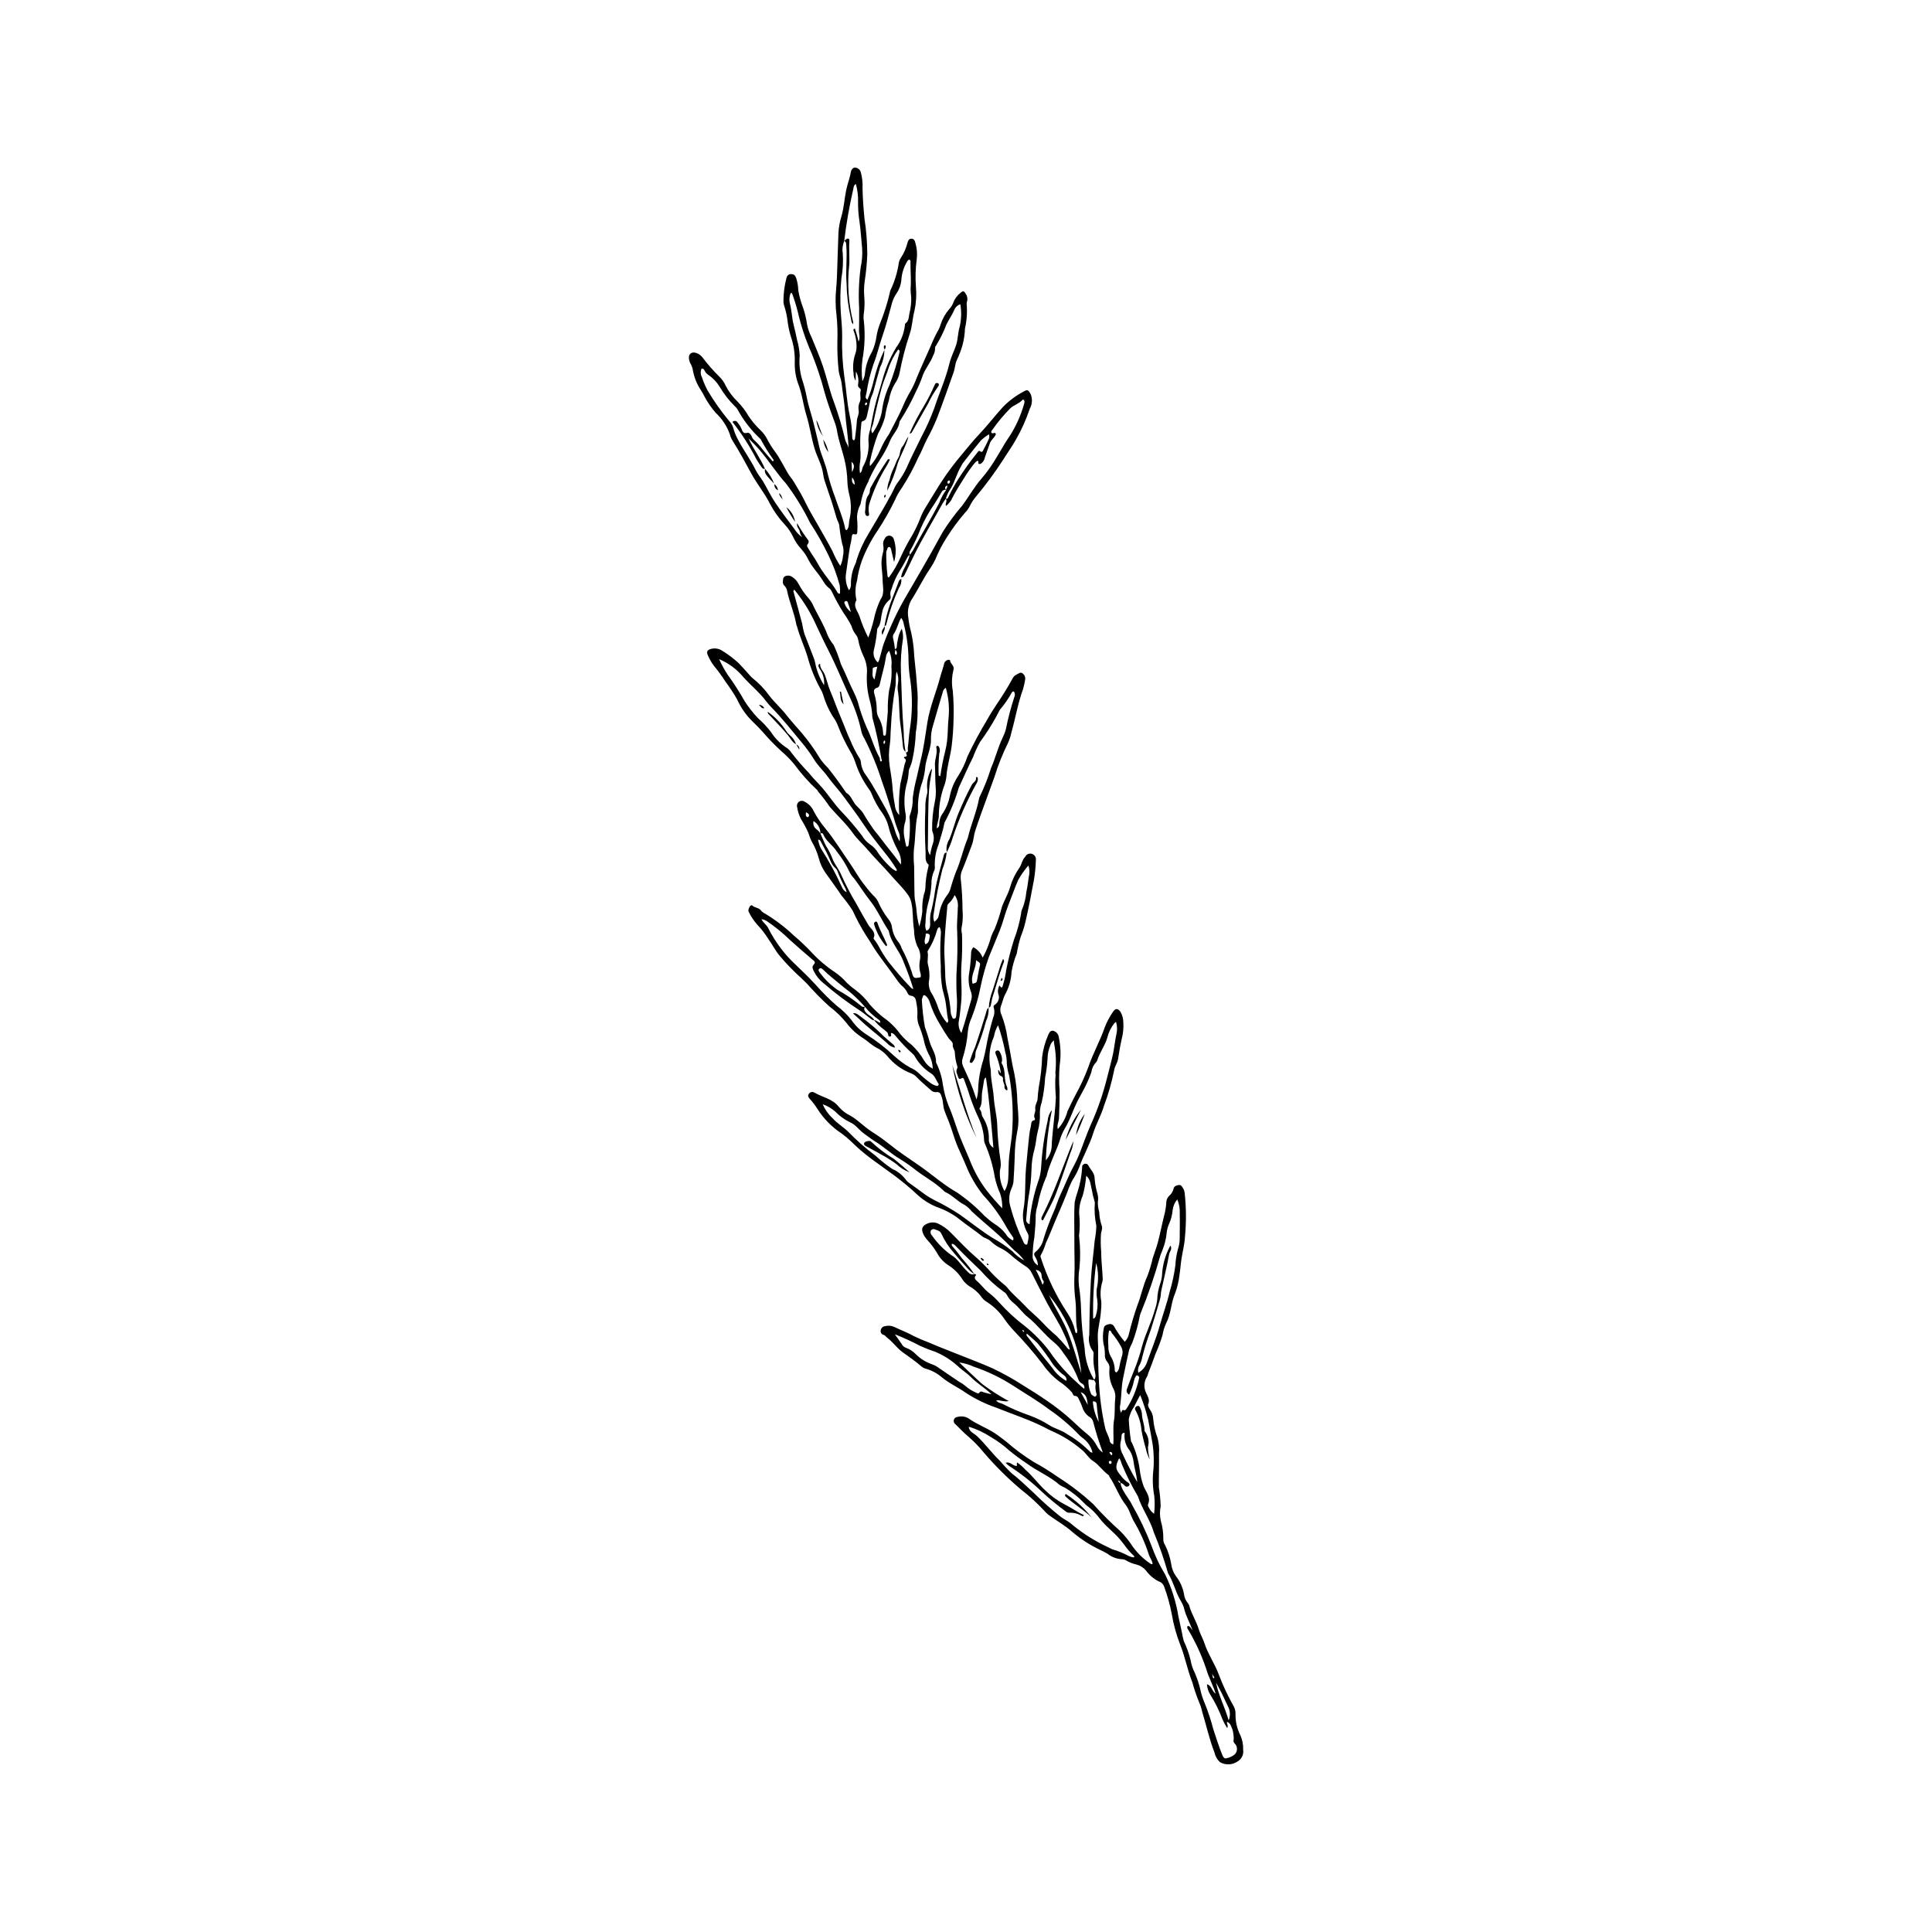 <?xml version="1.0" encoding="UTF-8"?>
<!-- Uploaded to: SVG Repo, www.svgrepo.com, Generator: SVG Repo Mixer Tools -->
<svg fill="#000000" width="800px" height="800px" version="1.1" viewBox="144 144 512 512" xmlns="http://www.w3.org/2000/svg">
 <g>
  <path d="m436.25 528.91c-0.984-2.641-1.832-5.336-2.531-8.066-0.141-0.609-0.543-1.129-1.098-1.418-0.832-0.582-1.445-1.422-1.754-2.391-0.188-0.551-0.414-1.094-0.668-1.617-0.359-0.578-0.375-1.484-1.422-1.508-0.438-0.012-0.453-0.652-0.742-0.969v-0.004c-1.004-1.094-2.141-2.062-3.379-2.883-1.652-1.254-3.098-2.762-4.281-4.465-2.356-3.074-4.883-6.019-7.57-8.812-0.945-0.996-1.82-2.066-2.606-3.195-1.207-1.797-2.769-3.324-4.59-4.496-0.727-0.434-1.34-1.035-1.789-1.754-0.832-1.031-1.859-1.887-3.019-2.527-0.648-0.445-1.215-1-1.676-1.645-0.902-1.488-2.129-2.762-3.586-3.723-1.371-0.832-2.492-2.019-3.238-3.438-0.77-1.273-1.664-2.461-2.68-3.547-0.387-0.434-0.707-0.922-0.949-1.453-0.547-1.203-0.34-2.051 0.805-2.602 0.949-0.523 2.09-0.582 3.09-0.156 1.297 0.617 2.473 1.457 3.473 2.488 2.133 2.184 4.227 4.387 6.543 6.402 1.516 1.324 2.938 2.754 4.258 4.273 1.113 1.164 2.301 2.258 3.559 3.266 0.199 0.172 0.383 0.359 0.547 0.566 1.344 1.707 3.066 3.047 4.516 4.621 1.539 1.672 3.34 3.031 4.856 4.691h0.004c1.125 1.199 2.316 2.332 3.574 3.391 0.988 0.969 1.918 1.992 2.785 3.066 0.203 0.219 0.305 0.582 0.84 0.621-0.387-1.434-0.91-2.824-1.57-4.156-1.223-2.863-3.023-5.418-4.469-8.164-1.371-2.613-2.707-5.246-4.027-7.883-0.367-0.801-0.973-1.469-1.738-1.906-1.383-0.895-2.695-1.895-3.922-2.992-0.684-0.598-1.426-1.121-2.219-1.555-1.113-0.492-2.137-1.176-3.023-2.016-0.637-0.676-1.621-0.785-2.324-1.359-1.844-1.508-3.852-2.789-5.719-4.277v0.004c-1.633-1.336-3.473-2.398-5.441-3.148-2.113-0.727-4.062-1.867-5.731-3.356-1.977-1.859-4.059-3.602-6.231-5.227-2.043-1.492-4.109-2.965-6.156-4.461-1.949-1.445-3.789-3.031-5.508-4.742-0.766-0.734-1.586-1.41-2.449-2.027-2.566-1.695-4.746-3.918-6.391-6.523-0.59-0.941-1.266-1.824-2.016-2.644-0.348-0.41-0.594-0.793-0.27-1.262 0.281-0.488 0.891-0.68 1.402-0.445 2.188 1.332 4.934 1.648 6.637 3.922l-0.004 0.004c0.859 0.949 1.898 1.727 3.055 2.281 1.996 1.148 3.543 2.867 5.465 4.109 1.656 1.047 3.262 2.184 4.797 3.402 2.555 2.074 5.32 3.856 8.004 5.731 3.336 2.332 6.391 5.07 9.945 7.086 2.644 1.801 5.09 3.883 7.293 6.203 0.812 0.758 1.676 1.457 2.59 2.086 1.176 0.699 2.207 1.613 3.035 2.703 0.43 0.766 1.102 1.367 1.91 1.715 0.207-0.309 0.172-0.723-0.086-0.992-0.809-1.137-1.547-2.32-2.211-3.547-1.598-2.691-3.481-5.207-5.617-7.496-1.879-2.367-3.406-5-4.535-7.809-0.66-1.648-1.449-3.246-2.152-4.879-0.965-2.25-1.539-4.621-2.449-6.883-0.375-0.926-0.77-1.848-1.102-2.793-0.41-1.168-0.309-2.41-0.711-3.566-0.266-0.77-0.426-1.535-1.59-1.32h0.004c-0.535 0-1.047-0.23-1.402-0.629-1.172-1.066-2.418-2.062-3.508-3.207h-0.004c-0.41-0.477-0.926-0.855-1.504-1.109-2.543-0.953-4.781-2.57-6.481-4.688-0.801-0.914-1.781-1.66-2.875-2.191-1.293-0.695-2.371-1.785-3.617-2.59v0.004c-1.617-1.012-3.039-2.312-4.191-3.836-1.355-1.703-2.93-3.223-4.672-4.523-2.066-1.887-4.027-3.883-5.875-5.981-0.527-0.523-1.047-1.047-1.594-1.551v-0.004c-2.039-1.832-3.949-3.805-5.711-5.906-1.156-1.414-1.949-3.031-3-4.469-0.812-1.305-1.754-2.523-2.812-3.641-0.879-0.98-1.625-2.07-2.219-3.242-0.406-0.625-0.09-1.113 0.145-1.625 0.113-0.246 0.508-0.457 0.66-0.305 0.66 0.652 1.719 0.551 2.309 1.301 0.145 0.223 0.336 0.41 0.562 0.547 2.934 1.711 5.656 3.75 8.121 6.086 1.684 1.422 3.285 2.938 4.793 4.543 1.832 1.984 3.898 3.734 6.152 5.219 1.18 0.816 2.254 1.777 3.195 2.859 0.723 0.691 1.492 1.324 2.312 1.895 1.434 1.09 2.695 2.383 3.75 3.84 1.098 1.246 2.305 2.387 3.609 3.414 1.68 1.168 3.152 2.609 4.356 4.266 0.902 1.105 1.938 2.098 3.082 2.957 1.312 1.219 2.438 2.633 3.328 4.188 0.543 0.918 1.332 1.664 2.281 2.148-0.031-1.352-0.406-2.676-1.082-3.852-0.621-1.227-1.066-2.535-1.324-3.887-0.32-1.227-0.727-2.438-1.207-3.613-0.371-0.883-0.527-1.84-0.465-2.797 0.055-1.059-0.023-2.121-0.234-3.16-0.141-0.961-0.262-1.926-1.555-2.043l0.004 0.004c-0.383-0.066-0.695-0.344-0.812-0.711-0.387-0.82-0.965-1.535-1.691-2.074-0.535-0.574-1.02-1.195-1.449-1.855-1.586-2.254-3.293-4.422-4.875-6.68-1.066-1.516-1.961-3.152-3.008-4.684v0.004c-1.324-2.106-2.504-4.301-3.527-6.566-0.895-1.375-1.871-2.691-2.93-3.945-1.367-2.066-2.859-4.051-4.289-6.078h0.004c-0.801-1.133-1.383-2.402-1.727-3.742-0.449-1.637-1.113-3.203-1.973-4.668-0.422-0.75-0.566-1.602-0.922-2.367-0.543-1.199-1.168-2.356-1.871-3.469-0.504-0.992-0.848-2.059-1.008-3.16-0.152-0.531 0.055-1.102 0.508-1.414 0.457-0.316 1.059-0.309 1.508 0.02 1.082 0.551 1.938 1.461 2.422 2.574 0.879 1.637 1.926 3.176 3.125 4.594 2.301 2.828 4.199 5.93 6.277 8.91 1.379 1.98 2.508 4.121 4.043 6.012h-0.004c0.879 1.184 1.848 2.301 2.894 3.34 0.273 0.324 0.504 0.68 0.684 1.062 0.699 1.602 1.586 3.109 2.644 4.5 0.566 0.637 0.93 1.434 1.039 2.277 0.199 1.484 0.82 2.883 1.797 4.019 0.336 0.477 0.594 1 0.77 1.559 1.105 2.043 2.016 4.188 2.715 6.402 0.422 1.621 0.59 1.578 2.32 1.254 0.082-0.418 0.043-0.852-0.113-1.246-0.262-1.023-0.301-2.094-0.117-3.137 0.305-1.336 0.059-2.742-0.691-3.891-0.562-1.375-0.848-2.848-0.844-4.332-0.414-2.398-0.168-4.859-0.723-7.25h-0.004c-0.168-0.766-0.5-1.488-0.969-2.121-1.355-1.848-3.008-3.41-4.488-5.133-1.973-2.297-4.172-4.379-6.117-6.699-1.223-1.461-2.703-2.703-3.805-4.266-1.828-2.598-4.18-4.723-6.238-7.113v0.004c-0.941-1.402-1.969-2.746-3.07-4.027-0.113-0.102-0.133-0.309-0.246-0.402-2.242-2.086-4.281-4.375-6.09-6.844-1.012-1.223-2.125-2.359-3.336-3.387-1.801-1.648-3.5-3.406-5.09-5.258-0.793-0.863-1.586-1.715-2.445-2.508-1.809-1.73-3.266-3.793-4.289-6.078-0.922-1.609-1.941-3.164-3.055-4.648-0.938-1.473-1.969-2.887-3.086-4.231-0.633-0.848-1.16-1.77-1.574-2.742-0.461-0.961-0.148-1.48 0.918-1.723h-0.004c1.055-0.254 2.164-0.031 3.039 0.605 1.492 0.926 2.894 1.988 4.184 3.176 0.961 1 1.898 2.023 2.812 3.07 0.258 0.328 0.547 0.629 0.871 0.895 1.695 1.348 3.199 2.922 4.469 4.684 1.383 1.805 3.094 3.277 4.484 5.074 1.273 1.652 2.746 3.184 4.098 4.793 1.816 2.148 3.453 4.441 4.891 6.863 0.625 0.852 1.316 1.66 2.066 2.41 1.617 2.016 3.133 4.106 4.594 6.234 0.09 0.133 0.164 0.301 0.289 0.375 1.078 0.629 1.492 1.801 2.144 2.746 0.699 1.016 1.754 1.684 2.375 2.769 0.781 1.367 1.664 2.68 2.562 3.977 0.566 0.82 1.27 1.543 1.859 2.352 1.766 2.426 3.758 4.676 5.504 7.156l-0.004 0.004c0.137-1.324-0.156-2.656-0.836-3.801-1.133-2.102-1.988-4.336-2.551-6.656-0.328-1.121-0.836-2.18-1.492-3.144-1.203-1.613-2.184-3.379-2.918-5.254-0.18-0.441-0.426-0.852-0.727-1.227-1.578-2.199-2.801-4.633-3.621-7.211-0.32-0.961-0.754-1.875-1.293-2.734-1.23-2.106-2.293-4.309-3.176-6.586-0.211-0.602-0.484-1.18-0.82-1.723-1.391-2.012-2.449-4.234-3.141-6.582-0.191-0.609-0.457-1.191-0.789-1.734-1.473-2.684-2.613-5.535-3.394-8.496-0.832-2.691-2.055-5.246-2.777-7.981-0.039-0.152-0.145-0.293-0.172-0.445-0.5-3-1.766-5.793-2.406-8.754-0.062-0.586-0.32-1.137-0.73-1.562-0.637-0.543-0.422-1.27-0.352-1.875 0.09-0.777 1.387-1.086 2.231-0.57v-0.004c0.789 0.457 1.426 1.133 1.836 1.949 0.746 1.398 1.66 2.703 2.723 3.883 0.359 0.391 0.664 0.832 0.906 1.305 1.293 2.844 3.019 5.473 4.086 8.434 0.426 0.914 0.957 1.777 1.59 2.566 0.762 1.633 1.402 3.32 1.914 5.051 0.699 1.469 1.402 2.938 2.023 4.438 0.789 1.91 1.867 3.688 2.492 5.676h-0.004c0.605 2.305 1.387 4.555 2.34 6.734 1.293 2.606 1.969 5.453 3.414 7.973 0.188 0.324-0.055 0.77 0.367 1.027 0.43-0.199 0.141-0.531 0.094-0.773v0.004c-0.605-3.672-1.398-7.309-2.371-10.898-0.043-0.258-0.062-0.52-0.059-0.781-0.078-1.219-0.281-2.426-0.605-3.602-0.629-2.25-0.902-4.578-0.812-6.91 0.18-1.777-0.156-3.566-0.969-5.156-0.621-1.336-1.066-2.746-1.324-4.199-0.117-0.566-0.383-1.09-0.773-1.52-0.461-0.641-0.805-1.359-1.016-2.121-0.621-1.223-1.34-2.398-2.141-3.516-1.125-1.797-2.144-3.656-3.059-5.566-0.141-0.328-0.355-0.621-0.629-0.848-0.641-0.488-1.172-1.098-1.566-1.797-0.762-1.195-1.59-2.344-2.484-3.445-0.559-0.711-1.051-1.465-1.48-2.258-0.492-1.059-1.137-2.039-1.914-2.914-0.941-1.016-1.711-2.18-2.281-3.441-0.535-1.102-1.23-2.117-2.059-3.016-1.566-1.66-2.898-3.527-3.965-5.547-1.398-2.801-3.43-5.227-4.922-7.977-1.594-2.941-3.188-5.879-4.973-8.715h0.004c-0.348-0.527-0.605-1.113-0.754-1.73-0.762-2.164-2.035-4.109-3.715-5.672-1.145-1.305-2.141-2.734-2.961-4.266-0.453-0.961-1.07-1.836-1.605-2.75-0.688-1.25-1.184-2.602-1.469-4-0.082-0.738-0.316-1.449-0.695-2.086-0.188-0.32-0.309-0.68-0.355-1.047-0.301-1.375 0.574-2.18 1.906-1.746 0.66 0.23 1.234 0.648 1.66 1.203 1.363 1.816 2.863 3.523 4.484 5.113 0.688 0.672 1.242 1.469 1.637 2.344 0.797 1.562 1.848 2.977 3.117 4.184 1.148 1.18 2.148 2.492 2.977 3.914 0.922 1.371 1.992 2.633 3.195 3.766 0.688 0.664 1.262 1.438 1.703 2.289 0.598 1.184 1.309 2.312 2.113 3.367 1.336 1.809 2.273 3.836 3.414 5.746 0.465 0.781 1.078 1.43 1.543 2.203 1.062 1.773 2.141 3.527 3.039 5.406 1.094 2.297 2.461 4.465 3.707 6.688 1.164 2.078 2.371 4.133 3.477 6.246 0.574 1.383 1.273 2.715 2.094 3.973 0.406-0.832 0.648-1.738 0.715-2.66 0.25-1.078 0.172-2.207-0.219-3.238-0.359-1.648-0.617-3.312-0.781-4.992-0.18-0.68-0.539-1.254-0.73-1.91-0.547-1.879-1.086-3.766-1.734-5.609-0.492-1.402-0.941-2.816-1.418-4.223-0.344-1.023-0.375-2.078-0.66-3.102-0.527-1.898-1.48-3.617-2.035-5.516-0.836-2.852-1.23-5.805-2.102-8.625-0.895-2.887-1.164-5.918-2.32-8.746v0.004c-0.582-1.777-0.844-3.637-0.777-5.504 0.055-2.223-0.285-4.441-0.996-6.551-0.402-1.27-0.691-2.57-0.867-3.887-0.152-1.422-0.445-2.824-0.875-4.188-0.184-0.504-0.273-1.035-0.262-1.57 0.02-1.969 0.273-3.93 0.758-5.84 0.145-0.641 0.418-1.168 1.266-1.18 0.793-0.008 1.09 0.375 1.348 1.043h0.004c0.344 1.062 0.531 2.172 0.555 3.289 0.273 1.566 0.703 3.102 1.273 4.582 0.477 1.406 0.824 2.852 1.039 4.32 0.227 1.203 0.625 2.367 1.184 3.453 1.016 2.508 2.106 4.981 2.977 7.551 1.074 3.16 1.762 6.43 2.93 9.559 1.207 3.273 2.211 6.617 3.004 10.016 0.211 0.895 0.883 1.562 0.934 2.488-0.113-3.289-0.695-6.523-0.938-9.797-0.188-2.523-0.645-5.043-0.922-7.578-0.117-1.066-0.633-2.129-0.766-3.238-0.285-2.609-0.406-5.238-0.355-7.863 0.086-2.332 0.012-4.664-0.23-6.984-0.297-2.367-0.324-4.758-0.078-7.129 0.191-1.949 0.227-3.918 0.293-5.879 0.098-2.914 0.215-5.832 0.297-8.746h0.004c0.078-1.484 0.344-2.953 0.785-4.371 0.656-2.258 0.793-4.594 1.246-6.879 0.332-1.672 0.98-3.246 1.258-4.926 0.082-0.496 0.508-1.188 1.172-1.152h0.004c0.707 0.082 1.289 0.59 1.465 1.281 0.371 1.332 0.523 2.719 0.453 4.102 0.035 2.711 0.258 5.402 0.512 8.102h-0.004c0.488 3.144 0.738 6.32 0.754 9.504-0.098 2.434-0.332 4.859-0.707 7.266-0.184 1.418-0.207 2.856-0.07 4.285 0.09 1.324 0.047 2.656-0.121 3.977-0.121 0.68-0.129 1.379-0.027 2.062 0.379 3.406 0.262 6.848-0.348 10.219-0.262 1.93-0.273 3.891-0.027 5.824 0.359-0.598 0.586-1.266 0.668-1.961 0.184-2.043 0.82-4.023 1.863-5.789 0.625-1.352 1.039-2.793 1.23-4.269 0.211-1.199 0.543-2.371 1.004-3.5 1.043-2.598 1.887-5.269 2.519-7.996 0.012-0.16 0.047-0.316 0.098-0.465 1.152-2.383 1.926-4.926 2.297-7.547 0.102-0.414 0.273-0.809 0.512-1.164 0.816-1.223 1.414-2.582 1.766-4.012 0.152-0.559 0.379-1.047 1.008-1.059 0.734-0.016 0.961 0.578 1.09 1.172h0.004c0.406 1.379 0.523 2.828 0.344 4.258-0.336 2.473-0.402 4.977-0.203 7.465 0.176 2.059 0.047 4.129-0.387 6.148-0.562 2.07-0.586 4.269-1.305 6.293v0.004c-1.094 3.316-1.973 6.703-2.633 10.133-0.203 1.094-0.652 2.125-1.312 3.023-0.77 1.332-1.289 2.797-1.531 4.316-0.477 1.461-0.828 2.965-1.051 4.488-0.438 1.531-1.051 3-1.836 4.383-0.895 2.383-1.602 4.824-2.125 7.309-0.082 0.426-0.078 0.863 0.008 1.285 1.125-1.273 2.035-2.723 2.703-4.285 0.645-1.492 1.434-2.922 2.359-4.258 1.207-2.387 2.523-4.719 3.59-7.18v-0.004c0.582-1.418 1.27-2.793 2.059-4.113 0.629-1.105 1.168-2.258 1.609-3.449 1.168-2.824 2.445-5.602 3.688-8.395v0.004c0.629-1.578 1.363-3.109 2.195-4.59 0.211-0.426 0.383-0.871 0.516-1.328 0.484-1.465 1.246-2.824 2.242-4 0.488-0.492 0.863-1.086 1.102-1.738 0.391-1.051 1.074-1.969 1.969-2.644 0.641-0.578 0.934-0.438 1.379 0.383 0.387 0.582 0.492 1.305 0.293 1.973-0.09 0.195-0.121 0.41-0.098 0.625 0.188 2.195 0.035 4.406-0.453 6.559-0.047 1.438-0.254 2.867-0.621 4.262-0.395 1.43-0.922 2.816-1.57 4.148-0.43 0.941-0.438 2.066-0.785 3.059-1.441 4.106-2.883 8.211-4.441 12.27-0.762 1.871-1.629 3.691-2.602 5.457-0.863 1.637-1.465 3.41-2.375 4.996v0.004c-1.227 2.758-2.664 5.418-4.305 7.953-0.75 1.031-1.383 2.148-1.879 3.324-1.344 2.766-2.867 5.441-4.555 8.012-1.68 2.461-3.07 5.106-4.144 7.883-0.629 1.75-1.07 3.562-1.32 5.402-0.504 1.684-0.555 3.473-0.156 5.184-0.988 1.641 0.336 2.856 0.789 4.227v-0.004c0.613 1.957 1.398 3.859 2.34 5.684 0.57-1.523 1.051-3.078 1.441-4.656 0.375-1.895 0.988-3.734 1.828-5.477 1.133-1.566 0.535-3.398 0.535-5.121 0-1.109-0.184-2.219-0.246-3.332h-0.004c-0.129-1.266-0.027-2.551 0.305-3.781 0.207-0.664 0.246-1.371 0.117-2.055-0.117-0.637 0.027-1.289 0.406-1.812 0.199-0.484 0.676-0.793 1.195-0.781 0.523 0.016 0.984 0.348 1.16 0.84 0.672 1.996 0.707 4.152 0.102 6.172-0.293-1.246-0.531-2.238-0.762-3.234-0.074-0.316-0.152-0.703-0.496-0.75-0.52-0.07-0.469 0.469-0.625 0.77-0.121 0.18-0.188 0.387-0.195 0.602-0.02 2.106 0.098 4.215 0.348 6.309 0.043 0.145 0.023 0.328 0.348 0.383l0.004-0.004c1.242-1.684 2.293-3.496 3.133-5.41 0.902-1.984 1.922-3.914 3.055-5.773 0.832-1.477 1.559-3.008 2.168-4.59 0.367-0.992 0.836-1.941 1.406-2.832 1.719-2.738 3.312-5.562 5.152-8.219 1.223-1.766 2.527-3.492 3.922-5.156 1.664-1.984 3.269-4.027 5.047-5.91 2.231-2.356 4.199-4.93 6.375-7.324v0.004c1.57-1.594 3.367-2.941 5.332-4 1.168-0.691 1.383-0.488 2.019 0.695 0.48 1.25 0.379 2.644-0.273 3.812-0.957 2.852-2.191 5.602-3.691 8.211-1.008 1.805-2.238 3.481-3.32 5.242-2.25 3.477-4.715 6.812-7.379 9.984-0.535 0.66-1.008 1.375-1.398 2.133-0.332 0.727-0.789 1.391-1.352 1.957-1.797 2.082-3.43 4.293-4.887 6.621-1.18 1.824-2.18 3.758-2.988 5.773-0.371 0.766-0.789 1.508-1.258 2.219-1.879 2.699-3.273 5.684-5.043 8.449l-0.004-0.004c-0.852 1.43-1.16 3.117-0.867 4.754 0.145 1.32 0.395 2.629 0.754 3.906 0.461 2.074 0.734 4.184 0.816 6.309 0.371 3.258 0.668 6.527 0.883 9.805 0.117 1.785-0.082 3.594 0.004 5.383v-0.004c-0.031 1.695-0.188 3.387-0.469 5.059-0.086 2.332-0.371 4.656-0.852 6.941-0.152 0.781-0.387 1.547-0.691 2.281-0.172 0.27-0.277 0.578-0.309 0.898-0.078 1.367-0.312 2.723-0.699 4.039-0.57 2.473-0.613 5.039-0.133 7.531 0.117 0.852 0.02 1.715-0.281 2.519-0.27 1.121-0.301 2.289-0.09 3.422 0.129 0.883 0.352 1.75 0.527 2.59 0.609 0.074 0.605-0.34 0.637-0.613 0.305-2.207 0.402-4.441 0.281-6.668-0.086-0.305-0.082-0.625 0.012-0.926 0.574-1.527 0.844-3.152 0.793-4.785 0.23-1.781 0.578-3.547 1.039-5.281 0.375-1.547 0.676-3.117 1.062-4.648 0.84-3.309 1.23-6.688 1.781-10.035 0.672-4.113 2.324-7.922 3.375-11.91 0.312-1.18 0.754-2.324 1.031-3.512 0.105-0.586 0.578-1.039 1.168-1.117 0.145-0.016 0.293 0.02 0.414 0.098 0.004 0.977 1.324 1.465 0.887 2.656h0.004c-0.191 0.77-0.312 1.555-0.355 2.348-0.059 1.059 0.008 2.121 0.207 3.16 0.207 2.477 0.273 4.965 0.199 7.453-0.047 2.379-0.211 4.75-0.5 7.109-0.34 2.731-1.211 5.359-1.402 8.117l0.004 0.004c-0.117 1-0.371 1.977-0.754 2.91-0.828 2.469-1.254 5.055-1.262 7.656-0.027 1.055-0.535 2.023-0.527 3.164v0.004c0.434-0.203 0.691-0.656 0.637-1.133 0.004-1.07 0.359-2.113 1.016-2.961 0.898-1.383 1.516-2.934 1.812-4.559 0.391-1.871 1.133-3.648 2.191-5.238 1.031-1.609 1.859-3.34 2.457-5.156 1.562-3.309 3.293-6.539 5.188-9.668 1.5-2.766 3.398-5.269 5.016-7.953 0.602-1.004 1.191-2.016 1.75-3.043 0.23-0.484 0.629-0.871 1.117-1.082 0.508-0.203 0.977-0.773 1.594-0.246h0.004c0.516 0.41 0.754 1.078 0.613 1.723-0.137 0.824-0.32 1.641-0.551 2.445-1.375 3.758-2.004 7.707-3.098 11.535-0.195 0.934-0.492 1.84-0.887 2.707-1.434 2.906-2.637 5.918-3.59 9.012-1.152 3.227-2.352 6.434-3.504 9.656-0.555 1.547-1.102 3.106-1.605 4.66-0.379 1.176-0.398 2.492-0.863 3.688-0.863 2.231-1.645 4.496-2.578 6.695l-0.008 0.004c-0.328 0.723-0.457 1.52-0.375 2.312 0.309 2.738 0.469 5.488 0.48 8.242 0.152 1.621 0.059 3.254-0.277 4.848-0.035 0.523 0.012 1.051 0.141 1.559 0.098 2.91 0.031 5.82-0.191 8.719-0.156 3.281 0.301 6.555-0.082 9.816-0.164 1.422-0.273 2.856-0.539 4.258h0.004c-0.262 1.168-0.031 2.394 0.645 3.387 0.312-0.988 0.613-1.887 0.879-2.801 0.594-2.035 1.164-4.074 1.758-6.109v0.004c0.195-0.723 0.137-1.488-0.16-2.172-0.57-1.555-0.711-3.231-0.41-4.856 0.258-1.676 0.422-3.363 0.496-5.055-0.035-0.637 0.176-1.262 0.594-1.742 1.137 0.586 2.019 1.57 2.481 2.766 0.812-1.457 1.465-2.992 1.953-4.586 0.262-1.031 0.664-2.023 1.195-2.945 0.777-1.918 1.426-3.887 1.941-5.891 0.629-1.812 1.684-3.434 2.184-5.293 0.535-1.836 1.371-3.57 2.477-5.133 0.59-0.879 0.688-2.016 1.457-2.816 0.215-0.223 0.293-0.543 0.613-0.703h-0.004c0.5-0.301 1.129-0.293 1.617 0.027 0.488 0.324 0.75 0.895 0.668 1.473-0.055 1.754-0.223 3.5-0.508 5.231-0.703 3.754-1.41 7.508-2.277 11.234v-0.004c-0.312 1.324-0.727 2.621-1.246 3.879-0.441 1.473-0.793 2.973-1.051 4.488-0.637 1.551-1.098 3.172-1.371 4.828-0.105 2.121-0.699 4.188-1.738 6.039-0.469 0.879-0.633 1.906-1.016 2.844v-0.004c-0.32 0.809-0.285 1.715 0.098 2.492 0.766 1.984 1.297 4.055 1.582 6.16 0.688 3.152 1.082 6.375 1.836 9.508v0.004c0.469 2.484 0.734 5.008 0.789 7.539 0.105 1.477 0.258 2.945 0.277 4.434 0.016 1.168-0.105 2.336-0.355 3.481-0.406 2.18-0.617 4.391-0.633 6.609-0.082 2.152-0.168 4.309-0.324 6.453-0.078 0.637-0.262 1.254-0.539 1.828-0.668 1.52-0.766 3.227-0.281 4.812 0.84 3.184 1.98 6.277 3.406 9.242 0.078 0.199 0.176 0.387 0.301 0.559 0.309 0.328 0.746 0.422 0.832-0.102 0.141-0.867 0.516-1.832 0.051-2.629v0.004c-1.133-1.934-1.523-4.211-1.105-6.414 0.605-3.574 0.34-7.191 0.645-10.777 0.246-2.906 0.551-5.805 0.855-8.707v0.004c0.082-0.84 0.23-1.676 0.441-2.492 0.156-0.586-0.066-1.434 0.902-1.598 0.09-0.016 0.242-0.332 0.195-0.395-0.598-0.875 0.227-1.699 0.078-2.543-0.164-0.949 0.449-1.715 0.602-2.602v-0.004c0.055-1.109 0.168-2.215 0.336-3.312 0.492-2.594 0.781-5.223 0.871-7.863 0.238-2 0.773-3.957 1.582-5.801 0.227-0.508 0.457-1.262 1.305-1.188 0.789 0.176 1.391 0.816 1.512 1.613 0.539 2.481 0.621 5.039 0.25 7.551-0.195 2.219-0.199 4.449-0.02 6.668 0.012 2.43-0.043 4.856-0.16 7.277-0.051 0.992-0.617 1.926-0.312 2.949h-0.004c1.238-1.352 2.125-2.988 2.582-4.762 0.656-1.457 1.383-2.867 2.109-4.281 1.309-2.359 2.441-4.809 3.383-7.336 1.23-3.672 3.16-7.047 4.418-10.707l-0.004-0.004c0.551-1.379 1.254-2.695 2.098-3.922 0.66-1.062 1.348-1.047 2.047-0.031 0.473 0.836 0.727 1.777 0.734 2.738 0.098 1.535-0.059 3.074-0.457 4.555-0.383 1.715-0.668 3.441-0.938 5.172-0.168 1.074-0.902 1.934-1.039 3-0.648 3.219-1.555 6.379-2.707 9.449-0.738 2.504-2.062 4.75-2.828 7.203-1 3.195-2.688 6.09-3.805 9.234h-0.004c-0.453 1.109-1.016 2.172-1.676 3.168-0.566 1.07-1.047 2.188-1.43 3.336-1 2.555-2.109 5.066-3.188 7.586-0.828 1.934-1.559 3.91-2.457 5.816l-0.004 0.004c-0.332 1.109-0.777 2.18-1.336 3.195-0.188 0.25-0.047 0.5 0.031 0.754 1.672 5.144 4.027 10.047 7.004 14.562 0.934 1.41 1.613 2.969 2.016 4.613 0.059 0.262 0.055 0.527 0.273 0.719v-0.004c0.051 0.027 0.105 0.047 0.164 0.055 0.199-0.367 0.23-0.801 0.09-1.195-0.406-2.473-0.117-4.977-0.395-7.441v0.004c-0.266-1.988-0.363-3.996-0.297-6 0.172-3.227-0.02-6.457 0.008-9.688 0.027-3.469-0.141-6.941 0.082-10.41v-0.004c0.188-0.922 0.441-1.832 0.754-2.719 0.691-2.109 1.105-4.301 1.227-6.516-0.07-0.379 0.152-0.754 0.523-0.875 0.191-0.102 0.418-0.121 0.625-0.055 0.207 0.066 0.383 0.211 0.48 0.406 0.617 1.164 1.715 2 1.688 3.617 0.121 1.371 0.383 2.727 0.781 4.047 0.164 0.664 0.184 1.355 0.066 2.031-0.023 0.879 0.094 1.754 0.355 2.59 0.039 1.254 0.262 2.492 0.664 3.68 0.297 0.648-0.082 1.438-0.191 2.152-0.105 1.578-0.086 3.164 0.055 4.742-0.004 2.266 0.293 4.512 0.379 6.773v-0.004c0.059 0.367 0.047 0.742-0.043 1.102-0.543 1.73-0.648 3.57-0.305 5.352 0.035 1.004-0.012 2.008-0.137 3.004-0.148 2.004-0.762 3.945-0.801 5.969-0.023 1.254 0.121 2.496 0.105 3.754-0.035 2.594 0.023 5.195 0.172 7.785 0.164 4.398 0.73 8.773 1.699 13.066 0.281 1.141 0.98 2.109 1.191 3.289 0.059 0.504 0.449 0.906 0.953 0.98 0.168-2.121-0.168-4.254 0.18-6.352 0.316-1.898 0.109-3.816 0.32-5.715h0.004c0.121-0.895-0.027-1.801-0.434-2.606-0.879-1.602-1.262-3.426-1.098-5.242 0.109-0.688-0.094-1.387-0.555-1.906-0.48-0.566-0.719-1.301-0.656-2.043 0.008-0.949-0.113-1.895-0.367-2.812-0.223-1.355-0.195-2.742 0.082-4.09 0.094-0.734 0.688-0.91 1.242-1.043 0.574-0.215 1.215 0.035 1.496 0.578 0.809 1.438 1.754 2.793 2.82 4.051 0.605-0.633 1.008-1.434 1.156-2.293 0.609-2.516 1.348-5 2.215-7.438 0.992-2.512 1.461-5.191 2.617-7.664 0.578-1.543 1.051-3.121 1.414-4.727 0.449-1.469 1.027-2.906 1.414-4.391 0.586-2.246 1.016-4.531 1.586-6.785v0.004c0.344-1.266 0.555-2.562 0.629-3.871 0.059-0.59 0.336-1.141 0.773-1.539 0.566-0.492 0.961-1.145 1.133-1.871 0.145-0.684 0.715-0.855 1.324-0.957 0.688-0.117 0.871 0.375 1.18 0.828h-0.004c0.254 0.402 0.406 0.859 0.445 1.332 0.422 3.871 0.441 7.777 0.066 11.656-0.121 1.953-0.621 3.836-0.922 5.754-0.227 1.449-0.297 2.914-0.543 4.367v0.004c-0.191 1.625-0.574 3.227-1.148 4.762-1.117 2.555-1.035 5.43-2.383 7.93l0.004 0.004c-0.465 1.008-0.785 2.074-0.961 3.168-0.523 1.715-1.152 3.391-1.891 5.023-0.586 1.695-1.227 3.383-1.887 5.059h0.004c-0.074 0.305-0.184 0.605-0.32 0.891-0.859 1.328-0.93 3.016-0.184 4.41 0.387 0.887 0.98 1.734 0.488 2.871-0.152 0.352 0.207 1.094 0.574 1.598v-0.004c0.469 0.695 0.73 1.508 0.762 2.344 0.148 1.691 0.527 3.359 1.129 4.949 0.379 1.383 0.516 2.824 0.402 4.254 0.059 2.961-0.059 5.926-0.035 8.891v-0.004c0.27 1.676 0.43 3.363 0.477 5.055-0.254 1.25-0.246 2.535 0.027 3.777 0.496 1.68 0.727 3.426 0.676 5.176 0.055 0.473 0.215 0.93 0.477 1.332 0.781 1.566 1.324 3.238 1.609 4.965 0.145 1.16 0.57 2.269 1.238 3.227 1.094 1.383 1.836 3.012 2.152 4.75 0.098 0.902 0.465 1.758 1.051 2.453 0.172 0.207 0.297 0.445 0.363 0.707 0.586 2.16 1.859 4.031 2.5 6.176 0.375 1.266 1.09 2.426 1.5 3.684 0.977 2.992 2.828 5.578 3.887 8.516h-0.004c1.078 2.82 2.367 5.555 3.852 8.184 0.34 0.605 0.52 1.289 0.512 1.984-0.062 1.98 0.375 3.945 1.273 5.711 0.547 1.215 0.805 2.539 0.746 3.871 0.191 1.191-0.348 2.383-1.371 3.019-1.41 1.035-3.297 1.129-4.801 0.238-0.738-0.695-1.242-1.605-1.445-2.602-1.371-3.519-2.172-7.219-3.262-10.828h0.004c-0.199-0.879-0.484-1.738-0.852-2.562-0.676-1.668-1.25-3.375-1.727-5.113-1.328-3.305-1.934-6.824-3.269-10.133h-0.004c-0.98-2.523-1.703-5.137-2.156-7.805-0.473-2.555-1.164-5.062-2.07-7.5-0.23-0.641-0.75-1.137-1.402-1.336-1.332-0.672-2.484-1.648-3.371-2.848-0.637-0.781-1.5-1.34-2.473-1.602-0.934-0.215-1.836-0.559-2.676-1.023-0.355-0.238-0.766-0.379-1.191-0.406-1.391-0.062-2.723-0.551-3.82-1.406-0.898-0.562-1.883-0.984-2.828-1.465-2.461-1.25-4.758-2.797-6.84-4.609-1.633-1.414-3.535-2.516-5.305-3.773v0.004c-0.543-0.34-1.039-0.746-1.48-1.211-2.008-2.195-4.199-4.211-6.551-6.031-3.566-3.012-6.883-6.309-9.906-9.859-1.203-1.484-2.535-2.859-3.981-4.109-1.215-1.02-2.316-2.176-3.449-3.289-0.414-0.273-0.582-0.797-0.41-1.262 0.215-0.543 0.598-0.648 1.102-0.734h0.004c0.988-0.242 2.035-0.059 2.879 0.508 2.43 1.719 5.316 2.644 7.707 4.445 0.719 0.539 1.445 1.062 2.156 1.625 2.273 1.996 4.711 3.797 7.285 5.391 2.231 1.219 4.391 2.562 6.469 4.023 3.301 2.098 6.406 4.484 9.285 7.133 2.258 2.527 4.66 4.922 7.188 7.176 1.234 1.234 2.336 2.602 3.281 4.07 1.293 1.809 2.91 3.363 4.769 4.586 0.152 0.137 0.383 0.133 0.531-0.012-0.16-0.926-0.84-1.719-1.086-2.66-1.023-3.117-2.394-6.106-4.09-8.91-0.32-0.613-0.539-1.273-0.832-1.898-0.262-0.699-0.602-1.367-1.02-1.984-1.859-2.289-2.746-5.133-4.379-7.547-0.117-0.172-0.156-0.434-0.309-0.539-1.527-1.066-2.527-2.711-4.113-3.715-1.184-0.746-1.816-2.062-2.922-2.922v0.004c-2.41-2.074-5.117-3.769-8.031-5.031-0.539-0.23-1.059-0.492-1.566-0.781-4.242-2.199-8.797-3.625-13.203-5.422v0.004c-2.758-0.953-5.391-2.234-7.844-3.816-2.102-1.516-4.543-2.566-6.527-4.25-1.254-1.059-2.727-1.828-4.309-2.25-0.363-0.102-0.695-0.281-0.98-0.523-1.602-1.398-3.352-2.598-5.07-3.832-1.52-1.094-2.543-2.699-4.051-3.809-0.332-0.242-0.527-0.66-0.977-0.773v-0.004c-0.266-0.062-0.492-0.23-0.633-0.461-0.141-0.234-0.184-0.516-0.117-0.777 0.082-0.547 0.512-0.973 1.059-1.047 0.887-0.246 1.828-0.156 2.652 0.246 1.66 0.801 3.398 1.426 5.012 2.34 1.316 0.645 2.664 1.223 4.043 1.73 2.891 1.266 5.852 2.367 8.781 3.543 2.695 1.082 5.426 2.098 8.074 3.289 2.809 1.336 5.531 2.852 8.145 4.543 2.117 1.309 4.238 2.633 6.273 4.047 2.32 1.57 4.527 3.305 6.598 5.191 1.316 1.23 2.637 2.465 4.031 3.609v-0.004c1.082 0.859 1.973 1.934 2.613 3.156 0.34 0.727 0.883 1.336 1.566 1.758zm-41.445-255.09c-0.535-0.137-1.09 0.137-1.309 0.641-0.586 1.008-1.156 2.027-1.809 2.992h0.004c-1.445 2.074-2.68 4.281-3.695 6.598-0.797 2.062-1.742 4.066-2.84 5.988-0.184 0.328-0.18 0.73 0.008 1.055-0.367 0.039-0.531 0.324-0.688 0.598-0.68 1.195-1.277 2.441-2.043 3.578l0.004-0.004c-0.922 1.488-1.641 3.086-2.148 4.758-0.34 0.609-0.438 1.324-0.273 2 0.109 0.434-0.09 0.883-0.48 1.094-0.938 0.844-1.562 1.98-1.77 3.227-0.391 1.402-0.219 2.977-1.23 4.199v-0.004c-0.055 0.094-0.078 0.199-0.066 0.305-0.164 1.84-0.465 3.668-0.895 5.465-0.277 1.195 0.137 2.445 1.074 3.242 0.258-0.383 0.426-0.816 0.5-1.27 0.406-1.258 0.629-2.562 1.086-3.82 0.578-1.586 1.238-3.133 1.93-4.664v0.004c0.992-2.289 2.106-4.519 3.332-6.691 1.688-2.875 3.359-5.758 5.019-8.648 1.789-3.137 3.578-6.277 5.301-9.449v-0.004c1.559-2.473 3.293-4.824 5.195-7.043 1.723-2.297 3.106-4.832 4.992-7.012 0.801-0.922 1.555-1.891 2.258-2.887 1.961-2.773 3.457-5.836 5.391-8.629l0.004-0.004c1.617-2.559 2.863-5.336 3.695-8.25 0.098-0.242 0.148-0.504 0.152-0.766-0.023-0.355-0.316-0.711-0.605-0.387-0.875 0.98-2.184 1.273-3.137 2.152-1.754 1.766-3.352 3.676-4.777 5.711-0.156 0.207-0.402 0.402-0.27 0.699 0.195 0.43 0.539 0.148 0.828 0.137 0.18-0.008 0.297 0.086 0.379 0.316-0.301 0.918-1.254 1.434-1.602 2.449-0.426 1.242-0.906 2.481-1.32 3.734-0.086 0.414-0.262 0.805-0.512 1.145-0.25 0.277-0.469 0.582-0.895 0.594-0.645 0.02-0.031-0.805-0.543-0.867v0.004c-0.34 0.176-0.633 0.434-0.855 0.746-1.035 1.277-1.977 2.625-2.824 4.035-1.047 1.66-2.094 3.312-2.996 5.062h0.004c-0.367 0.852-0.953 1.586-1.699 2.133-0.258-0.738 0.5-1.359-0.086-1.934 0.625 0.223 0.664-0.324 0.848-0.66 0.734-1.523 1.551-3.004 2.449-4.434 1.562-2.453 3.258-4.816 5.086-7.078 0.203-0.227 0.371-0.66 0.719-0.406 0.574 0.422 0.723 0.031 0.918-0.359 0.43-0.848 0.898-1.676 1.266-2.551l0.004 0.004c0.305-0.465 0.379-1.043 0.199-1.57-0.758 0.461-1.465 1-2.106 1.609-1.668 1.973-3.234 4.031-4.828 6.066-0.199 0.309-0.383 0.629-0.543 0.961-1.055 1.777-1.527 3.82-2.582 5.606-0.609 0.871-1.078 1.828-1.391 2.844-0.324 0.484-0.688 0.949-0.965 1.457-2.477 4.547-5.195 8.957-7.477 13.613-0.816 1.664-1.613 3.34-2.426 5.008-0.18 0.367-0.348 0.77-0.988 0.707v-0.004c0.133-0.629 0.332-1.242 0.594-1.832 0.738-1.285 1.32-2.656 1.738-4.078 0.328-0.418 0.629-0.855 0.902-1.309 2.227-4.211 4.738-8.258 6.906-12.504 0.457-1.219 1.078-2.371 1.852-3.422-0.105-0.402 0.512-0.66 0.176-1.191-0.438 0.387-0.801 0.703-0.141 1.195zm-21.605 136.98c-0.379 0.684-0.074 1.16 0.402 1.668 0.641 0.688 1.652 0.957 2.074 1.875-0.289 0.09-0.496-0.066-0.719-0.223-1.039-0.711-1.965-1.605-3.004-2.273h-0.008c-3.43-2.227-6.699-4.688-9.785-7.363-1.039-0.828-1.879-1.875-2.473-3.062-0.262-0.574-0.621-1.199-0.062-1.773 0.66-0.68 0.137-0.953-0.332-1.355-1.973-1.688-3.938-3.391-5.871-5.125-1.891-1.859-3.953-3.539-6.148-5.023-0.445-0.289-0.945-0.477-1.469-0.547 0.426 0.98 1.316 1.434 1.711 2.238 1.023 2.035 2.238 3.969 3.629 5.769 1.137 1.461 2.387 2.828 3.746 4.082 1.809 1.711 3.582 3.453 5.273 5.281 1.746 1.984 3.621 3.852 5.613 5.594 1.445 1.07 2.742 2.332 3.856 3.746 1.012 1.477 2.309 2.742 3.812 3.723 2.68 1.684 5.195 3.621 7.512 5.781 1.309 1.223 2.762 2.277 4.328 3.148 0.773 0.332 1.484 0.789 2.109 1.352 0.988 0.961 2.043 1.852 3.156 2.664 0.473 0.348 1 0.609 1.559 0.777 0.422 0.16 0.816-0.254 0.574-0.594-0.629-0.879-0.836-1.969-1.895-2.668-1.809-1.125-3.305-2.688-4.352-4.539-0.121-0.234-0.285-0.441-0.488-0.609-1.664-1.488-3.207-3.102-4.621-4.824-0.32-0.348-0.613-0.75-1.152-0.762-0.223 0.285 0.273 0.828-0.285 0.934-0.543 0.102-0.469-0.391-0.574-0.738-0.145-0.477-0.621-0.707-0.961-1.035-1.027-0.746-1.949-1.625-2.75-2.613 0.629 0.051 1.059 0.598 1.66 0.754 0.113-0.461-0.164-0.625-0.402-0.84v0.004c-1.375-0.969-2.613-2.121-3.668-3.426-1.215-1.387-2.531-2.684-3.934-3.879-0.855-0.617-1.676-1.289-2.488-1.969-1.566-1.312-3.188-2.555-4.644-3.992-0.242-0.238-0.594-0.543-0.973-0.25-0.402 0.309-0.164 0.672 0.059 0.973l-0.004-0.004c1.301 1.789 2.887 3.352 4.695 4.621 2.223 1.219 4.328 2.644 6.281 4.258 0.266 0.266 0.656 0.359 1.008 0.242zm7.969-94.75c0.195-0.148 0.453-0.184 0.48-0.543h-0.008c0.047-0.688 0.145-1.371 0.297-2.043 0.172-1.008 0.523-1.973 1.039-2.852 0.27 0.852 0.383 1.746 0.328 2.641-0.488 2.957-0.672 5.957-0.547 8.953 0.18 5.293 0.312 10.59 0.742 15.871v0.004c0.008 1.73 0.172 3.457 0.484 5.16-0.406-0.328-0.656-0.816-0.684-1.336-0.18-1.898-0.367-3.797-0.648-5.684-0.434-2.891-0.258-5.816-0.641-8.715h-0.004c-0.168-0.824-0.172-1.672-0.008-2.496 0.164-1.023 0.035-2.074-0.371-3.031-0.434 1.43-0.086 2.922-0.398 4.32v0.004c-0.598 3.484-0.977 7.008-1.133 10.539-0.141 1.461-0.051 2.926-0.277 4.394-0.312 1.926-0.324 3.887-0.043 5.816 0.254 1.664 0.547 3.336 0.699 5.004 0.113 1.797 0.336 3.582 0.676 5.352 0.074 0.965 0.48 1.875 1.152 2.578-0.168-2.734-0.07-5.477 0.289-8.191 0.418-1.75 0.734-3.519 1.145-5.273 0.133-0.57 0.719-1.117-0.113-1.621v0.004c-0.137-0.105-0.062-0.324 0.109-0.324 1.031-0.121 0.352-0.754 0.363-1.18 0.773-0.086 0.426-0.73 0.473-1.09 0.23-1.73 0.297-3.484 0.57-5.203v-0.004c0.652-4.176 0.699-8.422 0.137-12.609-0.316-1.863-0.488-3.75-0.512-5.641-0.023-3.223-0.449-6.426-1.273-9.539-0.074-0.57-0.305-1.113-0.672-1.559-0.855 1.387-1.043 2.949-1.941 4.191-0.254 0.355-0.32 0.812-0.184 1.227 0.223 0.945 0.379 1.906 0.473 2.871 0.379 0.438-0.488 1.156 0.383 1.539 0.34-0.652 0.016-1.105-0.387-1.539zm21.047 165.6c0.273-0.098 0.5 0.227 0.461 0.266-0.699 0.68-0.199 1.215 0.27 1.609 1.09 0.922 1.879 2.125 3.019 3.004h-0.008c1.012 0.77 1.945 1.637 2.789 2.586 2.055 2.289 4.316 4.379 6.762 6.242 2.488 1.969 4.715 4.246 6.633 6.773 1.859 2.742 4.023 5.262 6.453 7.512 0.918 0.762 1.715 1.668 2.734 2.414 0.176-0.559-0.086-1.16-0.617-1.414-0.438-0.211-0.77-0.59-0.922-1.051-0.957-2.481-2.269-4.809-3.898-6.906-0.703-1.125-1.582-2.133-2.598-2.988-2.539-2.019-4.422-4.695-6.965-6.695-1.371-1.082-2.312-2.602-3.711-3.684h0.004c-0.727-0.547-1.316-1.254-1.734-2.062-0.188-0.375-0.484-0.688-0.852-0.891-2.266-1.637-4.328-3.531-6.152-5.644-2.215-2.113-4.441-4.242-6.559-6.465-0.262-0.336-0.633-0.57-1.047-0.664-0.098 0.199-0.074 0.438 0.059 0.617 0.938 1.066 1.824 2.18 2.648 3.336 1.172 1.293 2.246 2.664 3.223 4.109-0.672-0.414-1.277-0.93-1.797-1.531-1.164-1.336-2.402-2.59-3.516-3.981-1.379-1.523-2.519-3.25-3.383-5.117-0.375-0.953-1.293-1.016-2.047-1.309-0.32-0.008-0.617 0.148-0.793 0.414-0.176 0.453-0.055 0.965 0.309 1.289 1.395 2.004 3.121 3.758 5.102 5.18 1.672 0.945 2.633 2.742 4 4.07 0.594 0.578 1.105 1.336 2.129 0.977zm-40.809-116.72c0.047-1.359-0.645-2.633-1.809-3.336-0.215 0.809 0.09 1.668 0.766 2.16 0.43 0.301 0.793 0.691 1.059 1.145 0.488 1.098 0.93 2.223 1.484 3.289v0.004c0.598 0.926 1.109 1.902 1.535 2.918 0.559 1.766 1.867 3.152 2.562 4.879h0.004c1.137 2.543 2.426 5.016 3.863 7.402 1.07 1.941 2.148 3.875 3.281 5.777 0.59 0.988 2.082 1.828 1.363 3.438-0.074 0.16 0.285 0.539 0.477 0.789v0.004c0.309 0.426 0.594 0.875 0.848 1.336 0.762 1.449 1.633 2.84 2.609 4.156 1.797 2.242 3.637 4.457 5.641 6.523 0.254 0.262 0.441 0.598 0.957 0.66v-0.004c-0.738-2.41-1.598-4.781-2.574-7.106-0.984-2.894-3.394-5.137-3.938-8.266-0.016-0.094-0.121-0.172-0.18-0.262-1.676-2.555-2.887-5.371-4.824-7.809-1.488-1.871-2.742-3.965-4.223-5.879l0.004 0.004c-0.484-0.496-0.887-1.066-1.188-1.688-0.922-1.953-2.07-3.789-3.414-5.473-1.016-1.621-2.781-2.637-3.539-4.465h-0.004c-0.039-0.156-0.164-0.281-0.32-0.324-0.16-0.043-0.328 0.008-0.441 0.125zm72.516 144.74c0.574-0.578 0.387-1.289 0.285-1.953-0.383-1.543-0.523-3.141-0.414-4.727 0.07-0.316 0.012-0.645-0.156-0.918-0.938-1.234-1.289-2.816-0.969-4.336 0.051-4.816 0.164-9.633 0.43-14.445 0.195-3.547 0.691-7.047 1.012-10.574h-0.004c0.258-1.293 0.402-2.606 0.43-3.926-0.418-1.977-0.555-3.996-0.398-6.008 0.016-0.16-0.016-0.316-0.086-0.457-0.293-0.957-0.523-1.93-0.691-2.918-0.367-1.309-0.281-2.836-1.508-3.812-0.145 1.793-0.457 3.57-0.934 5.309-0.66 1.496-0.977 3.125-0.93 4.762 0.211 1.941 0.199 3.902-0.039 5.844 0.004 0.16 0.023 0.316 0.059 0.473 0.293 2.688 0.312 5.394 0.055 8.086-0.254 1.574-0.297 3.172-0.125 4.758 0.328 2.172 0.516 4.363 0.562 6.559 0.105 3.332 0.418 6.656 0.941 9.949 0.125 2.965 1.004 5.848 2.551 8.379-0.512 0.176-1.016-0.305-1.555-0.047h0.004c-0.059 1.273 0.18 2.539 0.691 3.703 0.055 0.242 0.445 0.426 0.703 0.605 0.168 0.117 0.402 0.246 0.566 0.047 0.125-0.148 0.262-0.438 0.199-0.562l0.004 0.004c-0.309-0.902-0.387-1.867-0.23-2.809-0.004-0.434-0.344-0.641-0.453-0.984zm-55.5-273.05-0.051-0.027h0.004c0.008 1.641-0.379 3.258-1.129 4.719-0.617 2.137-1.227 4.281-1.781 6.438-0.215 0.828-0.676 1.547-0.84 2.383-0.258 1.293-0.508 2.586-0.828 3.863-0.16 0.637-0.262 1.375-1.105 1.582-0.48 0.117-0.418 0.566-0.449 0.922-0.262 2.203-0.348 4.426-0.246 6.644 0.09 1.008 0.082 2.019-0.031 3.023-0.203 1.066-0.227 2.164-0.062 3.242 0.625-0.484 0.504-1.152 0.758-1.668 1.215-2.152 1.73-4.633 1.473-7.09-0.004-0.992 0.168-1.977 0.508-2.91 0.324-1.812 0.656-3.629 1.055-5.43 0.582-2.633 1.492-5.176 2.188-7.769v0.004c0.812-2.965 2.023-5.805 3.598-8.441 1.27-1.703 2.066-3.711 2.312-5.82 0.004-0.203 0.035-0.504 0.164-0.594 0.984-0.672 0.828-1.781 1.066-2.727l0.004-0.004c0.344-1.383 0.496-2.809 0.445-4.234-0.098-0.734-0.152-1.473-0.164-2.211 0.195-2.285-0.043-4.562-0.027-6.84 0.004-0.344 0.117-0.754-0.41-0.902v-0.004c-0.121 0.102-0.234 0.207-0.336 0.324-0.984 1.527-1.559 3.281-1.672 5.09-0.105 1.273-0.539 2.492-1.262 3.543-0.609 0.875-1.051 1.859-1.301 2.898-0.781 2.754-1.426 5.547-2.391 8.25-0.906 2.539-1.453 5.184-2.461 7.707-0.844 2.508-1.461 5.082-1.852 7.695-0.117 0.574-0.492 1.164 0.273 1.652h0.004c0.688-1.602 1.234-3.266 1.633-4.965 0.668-2.879 1.648-5.676 2.914-8.344zm62.492 300.4c-0.004-0.402-0.25-0.594-0.641-0.652 0.223 0.203 0.176 0.672 0.664 0.617 0.113 0.734 0.371 1.438 0.758 2.074 0.703 1.305 1.699 2.469 2.324 3.769 1.992 3.473 3.711 7.094 5.148 10.832 0.926 2.644 2.133 5.184 3.602 7.574 1.719 3.539 2.91 7.312 3.535 11.199 0.305 1.371 0.605 2.769 0.906 4.152v-0.004c0.125 0.777 0.293 1.551 0.504 2.309 0.777 1.625 1.383 3.324 1.809 5.078 0.191 1.156 0.562 2.273 1.094 3.32 0.594 1.359 1.07 2.769 1.422 4.211 0.262 1.301 0.66 2.574 1.191 3.789 0.926 2.277 1.695 4.613 2.312 6.992 0.781 2.305 1.473 4.641 2.426 6.891 0.191 0.457 0.484 0.965 1.035 0.789 0.789-0.148 1.527-0.484 2.16-0.98 0.41-0.383 0.645-0.922 0.648-1.484s-0.227-1.102-0.633-1.492c-0.27-0.262-0.367-0.656-0.246-1.012 0.07-1.277-0.188-2.551-0.754-3.699-0.172-0.465-0.539-0.832-1.008-0.996-0.137 0.574 0.441 0.941 0.043 1.656-0.477-0.73-0.895-1.5-1.242-2.301-0.871-2.34-1.988-4.586-3.324-6.695-0.469-0.797-0.742-1.691-0.793-2.613 1.281 0.359 1.242 1.777 2.312 2.519-0.211-0.609-0.332-1.016-0.488-1.402-0.52-1.277-1.043-2.551-1.578-3.824-1.281-4.148-3.055-8.133-5.285-11.859-0.23-0.246-0.258-0.621-0.066-0.898 0.73 0.051 0.859 0.762 1.289 1.184-0.688-1.906-1.684-3.668-2.199-5.617l0.004-0.004c-0.16-0.672-0.418-1.316-0.77-1.914-1.457-2.293-1.98-5.008-3.367-7.328-0.121-0.176-0.207-0.371-0.258-0.582-1.012-3.566-2.234-7.066-3.664-10.488-0.969-3.363-3.148-6.246-4.231-9.594h0.004c-0.023-0.051-0.051-0.094-0.086-0.137-1.594-2.684-2.988-5.481-4.172-8.367-0.23-0.508-0.25-1.133-0.73-1.574-1.082 2.231-0.988 2.918 0.453 4.594v0.004c0.496 0.688 1.109 1.285 1.816 1.762 0.332 0.188 0.68 0.496 0.367 0.887h-0.004c-0.133 0.172-0.336 0.273-0.551 0.277-0.219 0.008-0.426-0.082-0.566-0.246-0.348-0.328-0.641-0.711-1.172-0.715zm-73.176-329.13c-0.449 1.004-0.59 2.121-0.398 3.203 0.152 2.227 0.031 4.461-0.359 6.656-0.309 3.055-0.359 6.133-0.156 9.199 0.148 2.008 0.379 4.019 0.352 6.027l0.004-0.004c-0.113 3.66 0.086 7.32 0.586 10.941 0.523 3.352 0.672 6.75 1.398 10.078 0.422 1.863 0.648 3.766 0.68 5.676 0.004 0.367-0.023 0.836 0.426 1.047 0.363-0.262 0.324-0.609 0.359-0.906 0.168-1.422 0.367-2.848 0.449-4.273 0.055-0.953 0.641-1.797 0.48-2.777-0.141-0.738-0.043-1.504 0.27-2.188 0.496-1.027-0.09-2.113 0.289-3.133 0.07-0.195-0.109-0.395-0.277-0.539-0.527-0.461-0.496-0.598-0.395-1.398v-0.004c0.125-1.055-0.09-2.121-0.613-3.047l-0.078 2.461v0.004c-0.371-0.586-0.562-1.266-0.547-1.957-0.254-1.68-0.117-3.391 0.398-5.008 0.258-0.676 0.387-1.391 0.391-2.113 0.008-1.328-0.219-2.644-0.668-3.894-0.102-0.293-0.406-0.719 0.223-0.875h0.004c0.395 1.133 0.719 2.285 0.961 3.457 0.527-1.051 0.121-1.898 0.129-2.711 0.023-2.055 0.066-4.121 0.035-6.168h0.004c-0.211-3.598-0.078-7.211 0.398-10.781 0.367-1.664 0.5-3.371 0.391-5.07-0.25-2.375-0.363-4.758-0.707-7.129-0.273-1.73-0.398-3.477-0.371-5.223 0.039-1.586-0.156-3.164-0.582-4.691-0.617 0.363-0.582 0.934-0.703 1.422-1.047 4.543-1.844 9.137-2.394 13.762zm-20.977 60.336c-0.312 0.113-0.66-0.012-0.832-0.293-0.531-0.719-1.016-1.473-1.477-2.238-1.789-3.488-3.918-6.793-6.348-9.871 0.18-0.207 0.453-0.312 0.73-0.281 0.273 0.031 0.516 0.199 0.641 0.441 0.41 0.492 0.754 1.035 1.016 1.621 0.273 0.66 0.426 1.402 1.539 1.102 0.555-0.148 1.016 0.504 1.227 1.066h-0.004c0.16 0.387 0.418 0.723 0.746 0.977 0.766 0.723 1.469 1.512 2.094 2.356 0.859 1.098 1.801 2.129 2.699 3.18 0.27-0.207 0.25-0.363 0.16-0.492-1.242-1.723-2.367-3.523-3.371-5.394-0.047-0.09-0.148-0.152-0.223-0.227-2.32-2.184-4.285-4.719-5.824-7.512-0.195-0.379-0.465-0.719-0.793-0.992-1.543-1.531-2.887-3.254-4-5.125-0.762-1.27-1.793-2.359-3.023-3.188-0.402-0.254-0.727-0.617-0.934-1.043-0.18-0.301-0.332-0.695-0.859-0.633h-0.004c-0.32 0.734-0.289 1.578 0.09 2.285 0.402 1.207 0.906 2.383 1.504 3.512 1.672 2.812 3.566 5.492 5.656 8.012 0.484 0.496 0.855 1.09 1.09 1.746 0.348 1.281 0.859 2.516 1.523 3.668 1.402 2.613 3.172 5.012 4.488 7.68 0.535 1.086 1.367 2.023 1.988 3.07 1.078 1.828 1.992 3.758 3.168 5.519 1.613 2.418 3.383 4.731 5.129 7.055h-0.004c0.523 0.855 1.227 1.586 2.062 2.141-0.406-0.496-0.656-1.098-0.723-1.734-0.16-0.551-0.816-0.918-0.652-1.984 0.855 1.52 1.805 2.981 2.848 4.379 0.277 0.281 0.301 0.727 0.055 1.039-0.539 0.562-0.117 0.934 0.137 1.387 0.723 1.297 1.668 2.469 2.356 3.769 1.422 2.684 3.535 4.871 5.109 7.438 0.16 0.258 0.246 0.738 0.871 0.641v-0.004c0.043-0.727 0.016-1.453-0.082-2.172-0.719-2.668-1.68-5.266-2.879-7.758-1.457-3.055-3.121-6.004-4.981-8.832-1.793-3.664-3.93-7.148-6.379-10.41-2.481-2.731-4.461-5.891-6.856-8.719-0.965-1.141-2.019-2.168-3.062-3.238 1.238 2.82 3.152 5.266 4.356 8.09zm48.156 101.72-0.039-0.02h-0.004c-0.176 1.52-0.555 3.008-1.129 4.43-0.992 3.953-1.773 7.957-2.344 11.996-0.129 0.66-0.051 1.34 0.219 1.957 1-0.938 0.988-0.941 1.246-2.062 0.297-1.844 1.043-3.586 2.176-5.074 0.363-0.461 0.633-0.984 0.801-1.547 0.438-1.598 0.953-3.168 1.551-4.711 1.211-2.75 1.812-5.742 2.965-8.531v0.004c0.062-0.148 0.113-0.301 0.152-0.457 0.832-3.492 2.309-6.801 2.961-10.348l-0.004 0.004c0.027-0.16 0.082-0.312 0.164-0.449 1.195-2.461 2.203-5.012 3.012-7.629 1.152-2.598 1.801-5.406 3.047-7.977 0.375-0.758 0.676-1.551 0.895-2.367 0.562-2.852 1.305-5.668 2.215-8.434 0.238-0.48 0.195-1.059-0.121-1.5-0.34-0.023-0.496 0.207-0.625 0.438-0.875 1.566-1.902 3.047-3.07 4.414-0.062 0.082-0.117 0.176-0.16 0.273-1.117 2.219-2.383 4.356-3.789 6.402-0.406 0.617-0.852 1.219-1.277 1.812v-0.004c-0.734 1.281-1.355 2.625-1.863 4.012-1.332 2.695-2.566 5.438-3.82 8.172v-0.004c-0.898 3.148-2.129 6.191-3.676 9.074-0.066 0.086-0.109 0.184-0.129 0.289-0.34 1.926-1.008 3.758-1.523 5.633-0.777 1.926-1.121 3.996-1.012 6.07 0.023 0.375-0.062 0.746-0.242 1.074-0.465 1.074-0.688 2.238-0.656 3.41-0.109 1.855-0.438 3.688-0.973 5.469-0.375 1.586-0.578 3.211-0.598 4.84-0.148 0.691-0.07 1.41 0.23 2.051 0.902-0.312 0.977-1.07 1.02-1.805h-0.004c-0.066-0.887-0.043-1.781 0.078-2.664 0.523-1.992 0.926-4.019 1.199-6.062 0.512-3.246 1.551-6.367 2.348-9.543 0.098-0.379 0.312-0.68 0.781-0.637zm3.484-145.3c-0.699 0.262-1.25 0.809-1.52 1.5-0.59 1.348-1.422 2.555-2.078 3.863v0.004c-0.746 1.984-1.691 3.891-2.816 5.691-0.145 0.156-0.211 0.371-0.184 0.582 0.004 0.684-0.172 1.352-0.516 1.938-0.688 1.859-2.031 3.363-2.731 5.215v0.004c-0.484 1.449-1.078 2.859-1.77 4.219-1.215 2.695-2.625 5.297-4.223 7.785-0.066 0.082-0.164 0.172-0.172 0.262-0.188 1.875-1.605 3.176-2.371 4.773-0.773 1.891-1.73 3.699-2.859 5.402-1.07 1.633-2.012 3.348-2.816 5.129-0.098 0.184-0.129 0.402-0.211 0.598-1 1.801-1.688 3.762-2.039 5.793-0.02 0.16-0.074 0.312-0.164 0.445-0.699 1.379-0.953 2.938-0.723 4.465 0.043 0.848 0.039 1.695-0.004 2.539-0.023 0.48-0.102 0.969-0.852 0.711-0.371-0.125-0.602 0.238-0.605 0.566-0.082 0.84-0.23 1.672-0.453 2.484-0.426 2.387-0.691 4.805-1.066 7.199l-0.004 0.004c-0.273 1.574-0.008 3.195 0.758 4.598 0.309-0.363 0.492-0.816 0.523-1.293-0.07-2.019 0.355-4.019 1.238-5.836 0.129-0.289 0.219-0.598 0.266-0.914 0.758-2.398 1.801-4.699 3.106-6.848 1.586-2.617 3.098-5.281 4.652-7.918 0.402-0.684 0.727-1.43 1.141-2.082 0.676-1.074 1.047-2.289 1.777-3.344l-0.004-0.004c0.965-1.258 1.801-2.609 2.496-4.031 1.238-2.867 2.688-5.641 4.051-8.457 1.289-2.426 2.414-4.938 3.363-7.519 1.301-3.977 3.047-7.801 4.027-11.887 0.398-1.668 1.215-3.176 1.746-4.793 0.547-1.66 0.465-3.41 1.012-5.098h-0.004c0.395-1.855 0.445-3.769 0.152-5.644 0-0.035-0.074-0.062-0.125-0.102zm20.668 254.7h-0.004c-0.035-0.809-0.289-1.594-0.734-2.266-0.406-0.598-0.324-1.043 0.152-1.367 1.062-0.887 1.797-2.106 2.09-3.457 0.703-2.262 1.523-4.481 2.465-6.652 0.797-1.66 1.254-3.508 2.043-5.141 1.176-2.438 2.113-4.984 3.418-7.359 0.562-1.02 1.059-2.074 1.492-3.156 1.059-2.644 1.957-5.363 3.113-7.965h0.004c1.785-3.965 3.211-8.086 4.266-12.309 0.516-2.106 1.113-4.188 1.57-6.305 0.367-1.699 0.504-3.438 0.883-5.144v0.004c0.293-1.129 0.273-2.316-0.062-3.43-0.16 0.105-0.312 0.227-0.453 0.363-0.887 1.113-1.516 2.406-1.852 3.785-0.594 2.141-2.027 3.941-2.691 6.074h0.004c-0.039 0.156-0.121 0.301-0.234 0.41-0.707 0.715-1.164 1.645-1.293 2.641-0.344 1-0.738 1.977-1.188 2.934-0.766 1.73-1.781 3.32-2.617 5.016-1.051 2.125-1.766 4.391-2.918 6.484v-0.004c-0.586 0.922-1.066 1.906-1.43 2.934-1.016 3.551-2.961 6.762-3.773 10.387-0.012 0.047-0.066 0.086-0.09 0.133v-0.004c-1.035 2.426-1.801 4.957-2.277 7.547-0.262 0.805-0.418 1.641-0.477 2.488 0.027 1.957-0.195 3.887-0.348 5.832v-0.004c-0.32 1.773-0.477 3.566-0.473 5.367 0.094 0.906 0.621 1.711 1.41 2.164zm-9.469-15.129c0.047-1.309-0.133-2.617-0.535-3.863-0.625-1.391-1.102-2.844-1.426-4.336-0.492-3.027-1.355-5.984-2.57-8.801-0.137-0.285-0.227-0.59-0.266-0.902-0.082-2.059-0.566-4.082-1.434-5.953-0.926-1.965-1.734-3.981-2.414-6.043-0.402-1.371-0.922-2.703-1.402-4.051-0.141-0.398-0.266-0.871-0.863-0.449-0.359 0.254-0.633 0.066-0.727-0.281-0.195-0.75-0.789-1.457-0.336-2.301 0.129-0.234 0.145-0.512 0.039-0.758-0.371-1.152-0.582-2.348-0.625-3.559-0.051-0.738-0.664-1.262-0.551-2.106 0.09-0.688-0.734-1.148-1.129-1.719-0.805-1.164-1.555-2.387-2.25-3.598v0.004c-1.148-1.844-2.062-3.82-2.723-5.887-0.172-0.617-0.508-1.18-0.977-1.617-0.406-0.367-0.734-0.41-0.895 0.219-0.078 0.305-0.273 0.641-0.207 0.91v0.004c0.113 2.356 0.379 4.703 0.789 7.027 0.469 1.254 0.879 2.586 1.254 3.902 0.516 1.801 1.797 3.367 1.688 5.375 0.008 0.105 0.047 0.207 0.109 0.293 0.895 1.848 1.484 3.824 1.75 5.859 0.281 1.82 0.762 3.606 1.434 5.324 0.949 2.148 1.645 4.375 2.402 6.57 0.98 2.852 2.297 5.551 3.418 8.336h-0.004c1.09 2.742 2.543 5.324 4.324 7.676 1.289 1.645 2.668 3.223 4.125 4.723zm6.922-90.848c-1.027 1.195-1.934 2.492-2.703 3.863-0.965 2.231-1.762 4.531-2.66 6.789-0.832 2.094-1.34 4.344-2.16 6.43-0.953 2.43-2.012 4.828-2.977 7.266-0.895 2.543-1.617 5.137-2.16 7.777-0.531 2.734-1.297 5.414-2.297 8.016-0.59 1.242-0.957 2.578-1.086 3.949-0.188 2.383-0.648 4.731-1.371 7.008-0.227 0.652-0.199 1.363 0.074 1.996 0.93 2.07 1.918 4.117 2.691 6.254 0.285 0.793 0.551 1.59 0.914 2.652v0.004c0.285-0.965 0.434-1.965 0.438-2.969 0.117-2.523 0.562-5.019 1.328-7.43 0.309-1.078 0.531-2.16 0.738-3.254 0.477-2.695 1.109-5.356 1.887-7.981 0.371-0.828 0.445-1.758 0.207-2.633-0.105-0.289-0.18-0.566 0.207-0.809h0.004c0.984-0.602 1.391-1.832 0.961-2.902-0.168-0.613-0.121-1.266 0.137-1.844 0.047-0.129 0.113-0.562 0.309-0.242 0.508 0.832 0.664 0.141 0.758-0.168h0.004c0.414-1.352 0.719-2.738 0.902-4.141 0.535-2.691 1.219-5.352 2.043-7.969 0.852-2.223 1.48-4.523 1.879-6.871 0.016-0.48 0.137-0.953 0.359-1.383 0.555-1.406 0.902-2.883 1.039-4.391 0.375-1.574 0.488-3.231 0.793-4.84v0.004c0.086-0.738 0-1.488-0.258-2.188zm-62.652-151.71-0.348 0.035h-0.004c-0.348 0.891-0.41 1.863-0.18 2.793 0.5 1.895 0.52 3.867 1.023 5.777 0.332 1.258 0.602 2.562 0.875 3.852 0.402 1.363 0.637 2.769 0.691 4.191-0.18 1.988 0.004 3.996 0.539 5.922 0.586 1.758 1.055 3.555 1.398 5.375 0.453 2.301 1.277 4.496 1.805 6.773 0.426 1.848 0.934 3.68 1.324 5.539 0.551 2.606 1.824 4.984 2.34 7.594 0.527 2.106 1.18 4.18 1.953 6.207 0.855 2.621 1.969 5.156 2.586 7.856 0.074 0.32 0.012 0.77 0.512 0.934 0.758-0.867 0.504-2 0.77-2.992h0.004c0.488-2.234 0.43-4.551-0.168-6.758-0.234-0.984-0.375-1.984-0.418-2.992-0.047-2.125-0.332-4.234-0.855-6.293-0.605-2.414-1.484-4.754-1.883-7.227v0.004c-0.141-0.836-0.363-1.656-0.664-2.445-0.977-2.633-1.949-5.277-2.691-7.981v-0.004c-0.906-3.438-2.027-6.812-3.356-10.109-1.594-3.57-2.836-7.285-3.707-11.094-0.426-1.68-0.941-3.336-1.547-4.957zm0.625 78.609c-0.379 0.371-0.184 0.605-0.117 0.848 0.734 2.715 1.461 5.434 2.199 8.148 0.141 0.891 0.332 1.773 0.574 2.644 0.832 2.098 1.637 4.207 2.445 6.316 0.164 0.391 0.293 0.801 0.387 1.215 0.391 2.184 1.207 4.269 2.398 6.141 0.148-1.523-0.258-3.047-1.145-4.293-0.125-0.172-0.219-0.367-0.27-0.574-0.062-0.277-0.246-0.629 0.383-0.797-0.105 1.18 0.82 1.883 1.211 2.852 0.551 1.367 0.828 2.832 1.395 4.168 1.059 2.488 1.93 5.047 3.004 7.523 0.82 1.895 1.48 3.863 2.375 5.719 0.66 1.621 1.457 3.184 2.379 4.664 0.227 0.297 0.367 0.645 0.41 1.016 0.105 1.332 0.605 2.606 1.43 3.66 2.019 2.91 3.629 6.062 5.367 9.137 0.977 1.82 1.758 3.734 2.332 5.719 0.281 0.906 0.672 1.773 1.16 2.582 0.109-0.738 0.055-1.488-0.16-2.203-0.59-1.418-1.086-2.875-1.477-4.359-0.957-3.074-1.922-6.156-3-9.176h-0.004c-1.25-3.996-2.84-7.875-4.75-11.602-0.34-0.539-0.59-1.129-0.738-1.75-0.723-3.32-1.836-6.539-3.316-9.598-1.812-3.988-3.461-8.059-5.465-11.965-1.371-2.676-2.625-5.414-3.91-8.137-1.395-2.816-3.106-5.469-5.098-7.898zm-19.918 18.406c0.641 1.445 1.406 2.832 2.277 4.148 1.629 2.254 3.133 4.602 4.504 7.023 1.031 1.59 2.203 3.086 3.5 4.465 1.273 1.109 2.434 2.34 3.457 3.684 1.086 1.699 2.527 3.141 4.227 4.231 0.484 0.336 0.891 0.766 1.207 1.266 1.414 1.836 2.93 3.594 4.539 5.266 1.078 1.367 2.348 2.582 3.5 3.891 1.785 2.027 3.215 4.332 5.09 6.301 1.977 2.059 3.836 4.231 5.559 6.504 0.508 0.875 1.191 1.637 2.012 2.227 0.984 0.637 1.797 1.5 2.375 2.519 0.855 1.215 1.828 2.336 2.906 3.356 0.516 0.562 1.141 1.008 1.84 1.309 0.125-0.223 0.09-0.508-0.086-0.695-0.941-1.52-1.988-2.969-3.125-4.348-1.996-2.531-4.019-5.07-5.785-7.758-1.457-2.219-3.09-4.309-4.621-6.461-1.43-2.008-3.188-3.812-4.641-5.836-1.105-1.543-2.543-2.805-3.543-4.449v0.004c-0.973-1.578-2.062-3.082-3.254-4.5-2.672-3.223-5.266-6.512-8.203-9.496-0.973-0.988-1.711-2.144-2.656-3.156-1.484-1.59-3.109-3.039-4.582-4.641h-0.004c-1.734-2.125-3.965-3.789-6.492-4.852zm108.65 194.94c-0.91-0.629-0.699-1.23-0.461-1.848 0.613-1.582 1.176-3.184 1.84-4.746 0.832-2.055 1.52-4.164 2.062-6.312 0.883-3.258 2.488-6.269 3.356-9.543v-0.004c0.324-0.887 0.543-1.812 0.652-2.754 0.043-1.43 0.309-2.844 0.781-4.195 0.242-0.695 0.406-1.414 0.484-2.144 0.109-2.801 0.875-5.535 2.227-7.992 0.578 0.938-0.195 1.562-0.332 2.297-0.59 3.227-1.371 6.41-2.07 9.609-0.156 0.719-0.113 1.488-0.316 2.195-0.781 2.731-1.598 5.453-2.449 8.168-0.906 2.383-1.668 4.812-2.285 7.281-0.133 0.738-0.375 1.449-0.719 2.109-0.398 0.609-0.52 1.355-0.332 2.059 1.094-0.605 1.914-1.602 2.301-2.789 1.133-3.191 2.434-6.32 3.348-9.602 0.852-3.051 1.965-6.031 2.676-9.125v0.004c0.691-2.285 1.191-4.621 1.496-6.984 0.074-1.438 0.297-2.859 0.672-4.246 0.27-0.809 0.426-1.648 0.469-2.496 0.004-2.316 0.082-4.637 0.016-6.949v-0.004c0.082-1.281-0.145-2.566-0.66-3.746-0.684 0.82-1.113 1.828-1.23 2.891-0.094 1.168-0.383 2.309-0.852 3.379-0.426 0.914-0.68 1.895-0.758 2.898-0.148 1.363-0.477 2.695-0.977 3.969-0.195 0.656-0.555 1.27-0.727 1.93v0.004c-1.418 5.106-3.133 10.121-5.133 15.031-0.105 0.238-0.188 0.492-0.242 0.746-0.453 2.434-1.121 4.82-1.996 7.133-0.316 0.613-0.598 1.242-0.84 1.887-0.582 2.519-1.086 5.055-1.613 7.586-0.465 2.238-0.387 4.531-0.707 6.789-0.223 0.773-0.152 1.602 0.199 2.328 0.211-0.668 0.324-0.852 0.648-0.738 0.426 0.148 0.539-0.062 0.75-0.32 1.625-2.488 2.769-5.254 3.375-8.16 0.098-0.289-0.094-0.504-0.336-0.652-0.328-0.199-0.492 0.043-0.609 0.273-0.203 0.312-0.34 0.664-0.402 1.031-0.273 1.301-0.711 2.562-1.305 3.754zm1.25 43.102 0.16-0.27c-1.023-0.922-1.938-1.961-2.719-3.098-0.398-0.492-0.773-0.996-1.184-1.48-1.613-1.895-3.684-3.34-5.195-5.32l-0.004-0.004c-1.027-1.41-2.273-2.656-3.688-3.684-0.199-0.176-0.391-0.359-0.566-0.559-1.5-1.57-3.203-2.93-5.062-4.051-0.492-0.191-0.957-0.434-1.395-0.73-2.648-2.316-5.945-3.633-8.746-5.707v-0.004c-1.594-1.055-3.133-2.191-4.609-3.406-1.496-1.355-3.125-2.547-4.871-3.562-1.809-1.203-3.785-2.125-5.871-2.738 0.102 1.375 1.359 1.703 2.141 2.438 2.18 2.039 3.914 4.481 6.062 6.531l0.004-0.004c1.02 1.215 2.106 2.367 3.258 3.453 1.996 1.496 3.731 3.269 5.574 4.93 2.328 2.305 4.781 4.484 7.344 6.527 0.812 0.586 1.73 1.035 2.523 1.648v-0.004c2.621 2.227 5.492 4.137 8.559 5.699 0.859 0.395 1.695 0.844 2.555 1.246h-0.004c1.527 0.438 3.004 1.039 4.402 1.793 0.418 0.199 0.871 0.32 1.332 0.355zm-49.824-230.44c-0.398 0.211-0.684 0.59-0.777 1.027-0.867 2.992-1.785 5.969-2.621 8.973h0.004c-0.406 1.258-0.59 2.574-0.547 3.894 0.012 0.477-0.039 0.953-0.145 1.422-0.359 1.977-1.199 3.832-1.383 5.867v-0.004c-0.109 1.27-0.363 2.523-0.754 3.734-0.871 2.453-1.262 5.051-1.148 7.652 0 0.422-0.055 0.848-0.164 1.258-0.621 2.961-0.477 6-0.926 8.977h0.004c-0.109 1.484-0.09 2.973 0.059 4.449 0.062 2.652 0.016 5.305 0.113 7.953 0.043 1.145 0.41 2.273 0.488 3.422 0.098 1.559 0.352 3.102 0.762 4.606 0.41-1.316 0.684-2.676 0.812-4.051-0.082-1.527 0.066-3.055 0.441-4.535 0.199-0.488 0.32-1.004 0.363-1.531 0.035-1.855 0.289-3.699 0.746-5.496 0.059-0.254 0.203-0.664 0.098-0.754-1.047-0.887-0.73-2.137-0.785-3.203-0.199-3.863-0.242-7.731-0.062-11.598h0.004c-0.055-1.215 0.066-2.434 0.359-3.613 0.188-0.547 0.23-1.137 0.121-1.707-0.156-1.848 0.254-3.703 1.176-5.312 0.086 0.191 0.094 0.406 0.027 0.605-0.254 1.68-0.59 3.356-0.703 5.043-0.168 2.484-0.203 4.977-0.246 7.469-0.047 2.637-0.016 5.277-0.078 7.914h-0.004c0.004 0.684 0.219 1.348 0.609 1.906 0.148-1.07 0.398-2.125 0.754-3.148 0.336-1.039 0.277-2.16-0.164-3.16-0.039-0.152-0.059-0.312-0.059-0.473-0.035-2.445 0.195-4.883 0.691-7.277 0.258-1.191 0.348-2.414 0.27-3.633-0.18-2.062-0.102-4.137-0.215-6.195-0.086-1.605 0.75-3.098 0.359-4.699v0.004c-0.043-0.164 0.047-0.332 0.207-0.391 0.238-0.078 0.395 0.082 0.512 0.258 0.266 0.531 0.293 1.152 0.078 1.703-0.203 1.945-0.262 3.902-0.172 5.856-0.004 0.039 0.168 0.086 0.438 0.219 0.309-2.25 0.746-4.481 1.305-6.68 0.215-0.875 0.379-1.762 0.484-2.656 0.234-2.004 0.184-4.019 0.387-6.023 0.281-2.711 0.035-5.449-0.719-8.07zm20.777 151.75v0.004c-0.762-1.031-1.66-1.949-2.676-2.731-1.75-1.758-3.512-3.519-5.387-5.141-1.961-1.699-3.941-3.371-5.844-5.141-0.535-0.66-1.168-1.23-1.875-1.699-1.875-0.902-3.234-2.566-5.141-3.418-0.184-0.105-0.348-0.242-0.488-0.406-2.406-2.332-5.445-3.812-8.008-5.941-1.398-1.051-2.852-2.031-4.352-2.926-1.949-1.289-3.684-2.871-5.684-4.094-1.039-0.637-1.992-1.414-2.992-2.113-1.293-0.91-2.156-2.324-3.672-2.988l-0.004-0.004c-1.48-0.703-2.82-1.668-3.961-2.852-0.969-0.859-2.098-1.516-3.324-1.938 0.598 1.398 1.484 2.656 2.606 3.684 1.191 1.359 2.785 2.277 4.066 3.512 2.246 2.324 4.676 4.461 7.269 6.387 1.398 1.289 2.891 2.473 4.465 3.539 1.512 0.648 2.812 1.707 3.762 3.051 0.227 0.293 0.508 0.539 0.824 0.727 1.434 1 2.82 2.062 4.238 3.086v0.004c0.777 0.535 1.594 1.02 2.438 1.445 2.281 1.109 4.488 2.367 6.606 3.762 2.934 2.078 5.734 4.344 8.797 6.258 1.859 1.012 3.617 2.199 5.246 3.547 0.875 0.98 1.922 1.789 3.09 2.391zm-6.93-62.336v0.004c-0.555 0.926-0.926 1.949-1.102 3.016-1.164 2.652-1.48 5.602-0.906 8.441 0.07 0.254 0.102 0.523 0.086 0.789-0.004 2.324 0.633 4.574 0.781 6.894 0.148 2.281 0.738 4.531 0.895 6.856 0.102 3.336 0.402 6.66 0.902 9.957 0.133 0.824 0.078 1.664-0.156 2.465-0.184 1.926 0.238 3.859 1.207 5.535 0.59-0.988 0.93-2.109 0.98-3.262 0.137-1.895 0.059-3.809 0.234-5.688 0.195-2.078 0.57-4.152 0.773-6.238h-0.004c0.41-5.125 0.164-10.285-0.734-15.348-0.34-1.051-0.555-2.141-0.637-3.246 0.004-1.012-0.133-2.023-0.402-3-0.473-2.434-1.117-4.828-1.918-7.172zm-10.301 89.367c2.016 1.898 3.988 3.848 6.055 5.684v0.004c2.231 1.695 4.594 3.211 7.059 4.539-1.262 0.312-2.207-0.305-3.293-0.188 0.426 0.73 1.152 0.676 1.688 0.957h0.004c2.328 1.207 4.746 2.242 7.227 3.094 1.828 0.668 3.574 1.539 5.211 2.59 1.426 0.891 3.102 1.23 4.519 2.238 2.203 1.266 4.234 2.805 6.047 4.586 0.176 0.273 0.496 0.418 0.816 0.371-0.395-1.598-1.359-2.992-2.711-3.926-0.301-0.223-0.582-0.469-0.84-0.734-2.414-2.527-5.082-4.797-7.965-6.769-3.047-2.305-6.363-4.223-9.559-6.309h-0.004c-3.258-2.098-6.762-3.785-10.434-5.019-1.211-0.562-2.5-0.938-3.824-1.113zm22.945-53.566h-0.004c0.977-1.051 1.535-2.418 1.578-3.852 0.047-1.598 0.227-3.172 0.379-4.758 0.258-2.68 0.613-5.344 0.715-8.047h0.004c-0.137-1.621-0.188-3.246-0.148-4.871 0.086-0.629 0.094-1.266 0.027-1.898 0.25-2.453 0.145-4.93-0.312-7.356-0.066-0.32-0.086-0.648-0.059-0.973-0.48 0.301-0.832 0.77-0.992 1.312-0.465 1.125-0.715 2.328-0.723 3.543-0.098 1.668-0.312 3.324-0.637 4.961-0.113 2.215-0.418 4.414-0.91 6.578-0.301 0.844-0.465 1.73-0.484 2.629 0.086 1.688-0.098 3.379-0.539 5.008-0.422 1.531-0.457 3.133-0.867 4.684-0.512 1.789-0.789 3.637-0.816 5.5-0.066 2.41-0.32 4.816-0.762 7.188-0.297 1.98-0.473 3.957-0.641 5.941-0.09 0.609 0.293 1.188 0.891 1.344 0.066-1.34 0.211-2.676 0.438-3.996 0.398-2.402 0.984-4.769 1.758-7.082 0.492-1.273 0.785-2.617 0.871-3.981 0.234-4.18 0.816-8.336 1.742-12.418 0.066-1.02 0.457-1.988 1.117-2.762-0.898 4.383-1.441 8.832-1.629 13.305zm28.707 93.676h-0.004c0.191-1.562 0.207-3.141 0.047-4.707-0.441-2.398-0.512-4.848-0.203-7.266 0.148-2.102 0.078-4.215-0.207-6.309-0.363-2.242-0.816-4.473-1.223-6.707h-0.004c-0.531-2.207-1.23-4.375-2.094-6.477-0.605 1.152-1.152 2.121-1.633 3.117-0.699 0.992-1.172 2.125-1.395 3.316 0.094 1.93 0.289 3.856 0.59 5.769 0.02 0.145 0.16 0.273 0.23 0.414 1.094 2.363 1.809 4.879 2.125 7.461 0.176 1.367 0.5 2.711 0.965 4.008 0.602 1.578 2.051 2.957 1.184 4.918-0.098 0.219 0.098 0.648 0.273 0.891l0.004-0.004c0.297 0.637 0.762 1.18 1.34 1.574zm-52.859-163.95c-0.391 0.891-0.973 1.684-1.703 2.328-0.145 0.152-0.23 0.352-0.234 0.562-0.246 2.828-0.531 5.656-0.688 8.488-0.082 1.523-0.152 3.051-0.086 4.586 0.066 1.527 0.164 3.059 0.203 4.574l-0.004-0.004c-0.004 1.535 0.164 3.066 0.5 4.562 0.527 1.992 0.855 4.031 0.98 6.086 0.035 0.316 0.129 0.625 0.277 0.906 0.121 0.262 0.129 0.676 0.562 0.656 0.496-0.02 0.59-0.43 0.613-0.793 0.168-1.473 0.234-2.953 0.191-4.434-0.176-2.258-0.176-4.492-0.129-6.758l0.004 0.004c0.254-3.734 0.316-7.481 0.184-11.223-0.164-2.043 0.152-4.125 0.16-6.188h0.004c0.164-1.184-0.137-2.387-0.836-3.356zm-15.855 116.38c0.723 1.023 1.312 1.801 1.836 2.617 0.246 0.473 0.672 0.828 1.18 0.992 0.898 0.328 1.715 0.848 2.394 1.523 1.254 1.289 2.793 2.262 4.496 2.84 0.652 0.227 1.262 0.562 1.805 0.988 1.801 1.203 3.57 2.453 5.371 3.648 0.566 0.281 1.098 0.637 1.578 1.051 0.902 0.789 1.93 1.426 3.039 1.883 0.238 0.133 0.508 0.23 0.699-0.062 0.328-0.504 0.672-0.285 1.094-0.125v0.004c0.699 0.215 1.41 0.391 2.129 0.527-1.891-1.812-3.883-2.914-5.453-4.535-0.949-0.98-2.141-1.695-3.16-2.625v0.004c-1.828-1.734-3.957-3.117-6.281-4.086-1.359-0.445-2.691-0.965-3.988-1.555-2.191-1.152-4.438-2.184-6.738-3.09zm11.898-107.89c-0.469 0.066-0.535 0.406-0.668 0.68-0.535 1.984-1.375 3.871-2.492 5.598-0.062 0.086-0.082 0.199-0.059 0.301 0.297 1.152-0.203 2.332 0.137 3.481 0.336 1.23 0.441 2.512 0.309 3.781-0.254 1.094-0.121 2.242 0.375 3.25 0.867 1.383 1.555 2.871 2.043 4.43 0.52 1.41 1.293 2.711 2.285 3.84 0.27-0.145 0.402-0.465 0.309-0.758-0.434-1.914-0.426-3.894-0.895-5.809-0.211-0.863-0.449-1.727-0.656-2.594l0.004-0.004c-0.32-1.93-0.453-3.887-0.402-5.844-0.191-2.801-0.191-5.609 0-8.41 0.086-0.66-0.012-1.332-0.285-1.941zm-13.414-73.25h0.004c-0.512 0.48-0.82 1.137-0.863 1.84-0.359 2.359-1.086 4.629-1.594 6.953-0.094 0.426-0.238 0.875-0.695 1-1.016 0.277-0.953 0.977-0.742 1.734h0.004c0.414 1.367 0.621 2.789 0.617 4.219-0.004 0.695 0.172 1.383 0.512 1.992 0.73 1.301 1.137 2.762 1.18 4.254 0.004 0.219 0.047 0.457 0.289 0.496 0.355 0.059 0.438-0.238 0.461-0.5 0.168-1.949 0.293-3.902 0.488-5.848-0.051-1.902 0.066-3.809 0.348-5.695 0.562-2.047 0.766-4.176 0.602-6.293 0.168-1.414-0.039-2.848-0.605-4.152zm-4.438-57.621h0.004c1.23-1.691 2.082-3.621 2.504-5.668 0.289-2.473 0.973-4.883 2.023-7.137 1.105-2.852 2-5.777 2.68-8.754 0.043-0.141 0.027-0.293-0.051-0.418-0.074-0.125-0.199-0.211-0.34-0.238-0.992 1.422-1.801 2.961-2.41 4.586-0.539 1.871-1.418 3.648-1.93 5.527-0.867 3.164-1.625 6.356-2.277 9.574-0.148 0.734-0.859 1.504-0.199 2.527zm32.082 189.33c-0.551-6.32-1.07-12.438-1.973-18.602-0.281 0.117-0.477 0.379-0.504 0.68-0.16 0.988-0.293 1.984-0.48 2.969-0.281 1.492 0.152 3.094-0.703 4.496l0.004 0.004c-0.043 0.09-0.031 0.195 0.02 0.277 0.609 0.543 0.391 1.41 0.785 2.016l0.004 0.004c1.129 1.742 1.707 3.785 1.648 5.863-0.082 0.93 0.387 1.828 1.199 2.293zm32.625 59.547c0.414-0.375 0.68-0.887 0.738-1.441 0.18-0.984 0.414-1.961 0.703-2.918 0.273-0.805 0.203-1.684-0.195-2.434-0.703-1.301-1.543-2.523-2.5-3.652-0.176-0.262-0.18-0.773-0.742-0.629h0.004c-0.238 1.352-0.293 2.727-0.168 4.094-0.051 0.961 0.168 1.914 0.637 2.754 0.699 1.113 1.07 2.402 1.059 3.719 0.039 0.246 0.223 0.445 0.465 0.508zm5.504 29.066c-0.113-0.77-0.168-1.324-0.277-1.871-0.223-1.145-0.551-2.273-0.695-3.426-0.109-1.105-0.469-2.172-1.055-3.113-1.059-1.27-1.539-2.922-1.32-4.562 0.008-0.027-0.066-0.074-0.117-0.125-0.355 0.094-0.66 0.227-0.699 0.68v-0.004c-0.008 0.477-0.062 0.949-0.164 1.414-0.348 1.242-0.168 2.57 0.496 3.676 1.148 2.508 2.426 4.953 3.832 7.332zm-23.395-49.527c1.559 3.352 3.641 6.406 5.016 9.844 1.379 3.449 2.328 7.027 3.543 10.848l0.004-0.004c-0.723-7.594-3.707-14.801-8.562-20.688zm-5.859 10.172h0.004c-0.176 0.215-0.145 0.531 0.074 0.707 1.527 1.957 3.051 3.914 4.606 5.844 0.918 1.141 1.895 2.273 2.711 3.445v0.004c0.859 1.023 1.898 1.883 3.066 2.531 0.195-1.117-0.652-1.48-1.152-1.875-0.926-0.781-1.758-1.668-2.477-2.644-1.23-1.902-2.57-3.734-4.016-5.484-0.898-0.898-1.863-1.668-2.816-2.527zm18.355-18.73c-0.629 4.906-0.895 9.852-0.797 14.793 0.332-0.113 0.59-0.383 0.684-0.723 0.445-1.363 0.586-2.809 0.414-4.231-0.195-0.973-0.246-1.969-0.152-2.953 0.52-2.273 0.469-4.637-0.148-6.887zm-73.691-112.16c0.133 0.805 0.387 1.59 0.754 2.32 2.086 3.254 3.934 6.648 5.531 10.168 0.215 0.633 0.68 1.148 1.289 1.426-0.082-0.32-0.18-0.633-0.301-0.941-0.859-1.566-1.605-3.195-2.234-4.871-0.102-0.242-0.266-0.453-0.477-0.613-0.559-0.496-0.988-1.117-1.254-1.816-0.746-1.746-1.621-3.43-2.539-5.094-0.141-0.262-0.227-0.598-0.77-0.578zm40.965 38.176c1.004-0.301 1.031-0.297 1.176-0.992 0.223-1.094 0.359-2.203 0.621-3.289 0.293-1.203 0.336-1.195-0.922-1.965 0.129 2.199-1.582 4.012-0.875 6.246zm67.844 195.2c0.516-1.262 0.418-2.691-0.27-3.867-0.375-0.758-0.73-1.52-1.078-2.293-0.594-1.324-1.328-2.59-2.004-3.879 0.656 3.41 2.305 6.422 3.352 10.039zm-34.43-79.094c-0.207-1.512-0.422-3.012-0.523-4.523-0.047-0.727-0.395-0.965-1.051-0.902v0.004c0.141 1.895 0.676 3.742 1.574 5.422zm-58.699-200.15c-1.051 0.199-1.262 0.258-1.219 0.723 0.078 0.832-0.355 1.789 0.492 2.691zm12.754 73.578c1.141-0.363 0.977-1.438 1.176-2.219 0.086-0.336-0.453-0.785-1.105-0.566 0.137 0.922-0.629 1.801-0.066 2.785zm29.25 86.266h0.004c0.695 1.277 1.293 2.602 1.797 3.969 0.258-0.477 0.457-0.754 0.227-1.047h-0.004c-0.293-0.383-0.457-0.848-0.465-1.332-0.039-0.941-0.539-1.387-1.555-1.59zm-48.973-174.32c-0.293-0.902-0.574-1.805-0.895-2.699l-0.004 0.004c-0.102-0.199-0.34-0.277-0.539-0.18-0.133 0.031-0.238 0.125-0.289 0.25-0.051 0.129-0.035 0.27 0.039 0.383 0.32 0.902 0.91 1.684 1.688 2.242zm62.762 210.11c-0.215-1.562-0.277-2.828-1.883-3.367zm-62.621-249.92 0.145 2.762c0.512-1.078 0.859-1.934-0.145-2.762zm0.828 6.074c0.086-0.711-0.164-1.418-0.676-1.918 0.039 0.594-0.293 1.27 0.676 1.918zm-12.879 86.793c-0.047 0.551-0.16 1.008 0.273 1.273 0.18 0.109 0.438-0.059 0.5-0.27 0.148-0.52-0.258-0.703-0.773-1zm81.172 170.05c-0.008-0.266-0.207-0.488-0.473-0.52-0.195-0.047-0.316 0.09-0.238 0.246 0.105 0.242 0.27 0.453 0.477 0.613 0.117 0.078 0.203-0.16 0.234-0.34zm-0.598 1.855c-0.258 0.02-0.379 0.164-0.32 0.41 0.051 0.203 0.141 0.418 0.402 0.398 0.25-0.023 0.336-0.227 0.32-0.445l0.004-0.004c0.004-0.105-0.039-0.207-0.117-0.277-0.078-0.07-0.184-0.102-0.289-0.082zm-42.426-259.63c-0.062-0.164-0.168-0.254-0.348-0.176h0.004c-0.254 0.094-0.387 0.371-0.301 0.629 0.035 0.168 0.145 0.27 0.332 0.18h-0.004c0.242-0.109 0.375-0.375 0.316-0.633zm69.973 317.26c0.059-0.168 0.098-0.223 0.082-0.254-0.117-0.285-0.41-0.469-0.449-0.809-0.02-0.156-0.102-0.129-0.078 0.055h0.004c0.023 0.262 0.062 0.52 0.121 0.773 0.016 0.07 0.152 0.113 0.324 0.234zm-87.32-248.57c-0.254 0.195-0.34 0.539-0.215 0.832 0.066 0.141 0.152 0.141 0.223 0.02 0.152-0.277 0.312-0.555-0.008-0.852zm36.723 156.27c-0.145-0.016-0.227 0.055-0.172 0.16 0.066 0.121 0.168 0.223 0.293 0.285 0.105 0.051 0.215-0.051 0.164-0.141-0.082-0.113-0.176-0.215-0.285-0.305zm-41.355-245.57c0.02-0.129-0.035-0.23-0.16-0.227-0.211 0.008-0.375 0.184-0.375 0.395-0.016 0.152 0.07 0.348 0.219 0.309v0.004c0.203-0.07 0.332-0.27 0.316-0.48z"/>
  <path d="m403.97 477.34c0.344 0.09 0.637 0.32 0.805 0.633-0.336 0.32-0.492 0.043-0.656-0.129-0.125-0.137-0.348-0.266-0.148-0.504z"/>
  <path d="m405.96 479.09c0.059 0.074 0.039 0.18-0.094 0.188h-0.004c-0.164 0.012-0.312-0.102-0.344-0.266-0.004-0.082 0.008-0.168 0.035-0.25z"/>
  <path d="m379.84 265.77c-0.312 0.617-0.555 1.207-0.891 1.742-1.844 2.965-3.32 6.141-4.394 9.465-0.387 0.992-0.477 2.078-0.262 3.121 0.07 0.281 0.078 0.547-0.258 0.637-0.387 0.102-0.594-0.133-0.688-0.473-0.078-0.199-0.117-0.41-0.109-0.625 0.266-1.539-0.082-3.227 0.984-4.578 0.434-0.551 0.168-1.211 0.492-1.805 1.395-2.551 2.891-5.039 4.523-7.441 0.09-0.137 0.254-0.168 0.602-0.043z"/>
  <path d="m385.05 258.88c1.133-2.59 2.445-5.098 3.934-7.504 0.949-1.625 1.805-3.309 2.559-5.035 0.062-0.145 0.145-0.285 0.207-0.43 0.043-0.156 0.152-0.285 0.297-0.359s0.312-0.082 0.465-0.023c0.461 0.215 0.332 0.633 0.082 0.934v0.004c-1.02 1.414-1.906 2.918-2.644 4.5-1.41 2.512-2.828 5.019-4.258 7.523v-0.004c-0.102 0.258-0.363 0.418-0.641 0.395z"/>
  <path d="m384.74 259.7c-0.621 2.488-1.977 4.688-2.832 7.086l0.004 0.004c-0.684 2.5-1.613 4.93-2.781 7.246 0-0.984 0.211-1.957 0.609-2.856 0.215-1.039 0.562-2.043 1.031-2.996 0.496-0.93 0.719-1.961 1.301-2.875 0.543-0.859 0.344-2.086 1.059-2.941 0.676-0.805 0.91-1.855 1.609-2.668z"/>
  <path d="m378.49 275.18c0.098-0.07 0.258-0.051 0.25 0.047-0.027 0.203-0.09 0.402-0.188 0.582-0.051 0.113-0.172 0.086-0.211-0.059-0.074-0.203-0.016-0.43 0.148-0.57z"/>
  <path d="m394.92 369.93c-0.242-1.199-0.004-2.445 0.652-3.477 0.977-2.297 1.504-4.734 2.469-7.031 1.07-2.543 2.203-5.047 3.519-7.473 0.355-0.652 1.316-0.977 1.078-1.961l0.004 0.004c0.078-0.043 0.168-0.066 0.258-0.066 0.098 0.031 0.176 0.102 0.211 0.199 0.09 0.523-0.027 1.062-0.328 1.5-2.531 4.531-4.629 9.293-6.258 14.219-0.402 1.41-0.953 2.773-1.648 4.066z"/>
  <path d="m378.41 309.86c0.328-2.012 0.844-3.988 1.535-5.91 0.754-1.98 1.504-3.961 2.269-5.938v0.004c0.098-0.297 0.344-0.52 0.648-0.586 0.078 0.879-0.164 1.75-0.676 2.465-1.398 3.07-2.504 6.262-3.305 9.539-0.066 0.285-0.145 0.512-0.508 0.398z"/>
  <path d="m378.38 309.83c0.363 0.855-0.254 1.477-0.516 2.465-0.602-1.203 0.418-1.695 0.559-2.426z"/>
  <path d="m428.45 446.38c-0.07 1.074-0.332 2.129-0.777 3.106-1.305 3.68-2.481 7.41-3.906 11.043-0.902 2.301-2.168 4.461-3.273 6.684-0.062 0.152-0.234 0.227-0.391 0.168-0.18-0.328-0.156-0.73 0.059-1.039 3.309-6.438 5.512-13.336 8.289-19.961z"/>
  <path d="m426.41 446.08c0.75-2.93 2.133-5.66 4.059-7.996-1.379 2.652-2.66 5.352-4.059 7.996z"/>
  <path d="m429.16 444.8c0.273-2.051 1.078-3.996 2.332-5.637-0.676 1.918-1.457 3.801-2.332 5.637z"/>
  <path d="m396.37 426.19c2.07 6.461 3.832 13.023 6.387 19.324v-0.004c-3.012-6.113-5.16-12.617-6.387-19.32z"/>
  <path d="m406 411.01c0.07 1.27-0.18 2.539-0.723 3.691-0.641 2.457-1.445 4.871-2.41 7.227-0.262 0.516-0.395 1.094-0.379 1.676-0.012 0.59-0.223 1.16-0.594 1.617-0.184 0.273-0.332 0.594-0.727 0.398-0.332-0.164-0.137-0.453-0.082-0.699v0.004c0.383-1.207 0.836-2.387 1.355-3.535 0.992-2.879 1.887-5.789 2.785-8.695 0.184-0.586 0.203-1.273 0.809-1.66z"/>
  <path d="m406.04 411.04c0.098-1.578 0.445-3.129 1.031-4.594 0.707-2.269 1.402-4.539 2.125-6.805 0.156-0.492 0.398-0.957 0.633-1.504 0.457 0.496 0.168 0.91 0.023 1.281-1.102 2.871-1.852 5.852-2.797 8.773-0.211 0.648-0.281 1.344-0.445 2.012-0.086 0.344-0.113 0.766-0.609 0.816z"/>
  <path d="m409.63 403.3c0.102 0.242-0.004 0.523-0.238 0.645-0.023 0.02-0.195-0.086-0.191-0.102 0.066-0.234 0.152-0.461 0.234-0.688z"/>
  <path d="m362.16 259.67c-0.992-1.266-1.625-2.773-1.828-4.371 0.805 1.375 1.027 2.996 1.828 4.371z"/>
  <path d="m363.52 263.82c-0.746-0.965-1.211-2.121-1.336-3.336 0.637 1.023 1.09 2.152 1.336 3.336z"/>
  <path d="m349.22 272.27c-0.703-0.84-1.543-1.555-2.176-2.473-0.336-0.457-0.441-1.043-0.285-1.59l-0.027 0.027v0.004c1.074 1.184 1.91 2.562 2.461 4.062z"/>
  <path d="m354.7 282.29c-0.852-1.242-1.625-2.539-2.316-3.883 1.246 0.945 2.074 2.34 2.316 3.883z"/>
  <path d="m351.55 276.41c-0.559-0.422-0.953-1.027-1.117-1.711 0.789 0.422 0.66 1.25 1.117 1.711z"/>
  <path d="m349.2 272.3c0.555 0.363 0.91 0.957 0.965 1.617-0.645-0.281-1.027-0.953-0.938-1.648z"/>
  <path d="m367.71 207.91c0.32-0.348 0.621-0.73 1.148-0.684 0.18 0.145 0.27 0.371 0.246 0.598-0.18 2.117 0.09 4.231-0.047 6.359-0.57 5.113-0.211 10.285 1.066 15.273 0.027 0.086-0.027 0.199-0.074 0.449-0.559-0.598-0.441-1.301-0.625-1.902-0.672-2.934-1.031-5.93-1.074-8.941-0.285-3.348 0.203-6.672-0.078-10-0.043-0.496 0.016-0.965-0.535-1.199z"/>
  <path d="m366.86 327.28 0.703 3.387c-1.098-1.129-0.684-2.32-1.012-3.32z"/>
  <path d="m355.01 341.25c-1.07-0.477-1.5-1.578-2.18-2.394-1.551-1.859-3.254-3.57-4.894-5.344-0.203-0.219-0.52-0.387-0.457-0.871v-0.004c1.953 1.379 3.621 3.129 4.898 5.148 0.266 0.395 0.582 0.75 0.941 1.059 0.789 0.629 1.371 1.48 1.664 2.445z"/>
  <path d="m345.12 330.76c0.605 0.023 1.148 0.371 1.434 0.906-0.738 0.18-0.883-0.355-1.434-0.906z"/>
  <path d="m354.98 341.29c0.582 0.18 0.938 0.77 0.828 1.371l-0.801-1.41z"/>
  <path d="m413.44 532.49c0.207-0.246-0.18-0.602 0.172-0.898 0.77 0.543 1.477 1.172 2.102 1.875 1.906 1.66 3.398 3.738 5.234 5.441 1.496 1.473 3.195 2.715 5.051 3.695 1.785 0.879 3.414 2.086 5.269 2.918-0.387 0.523-0.609 0.141-0.867 0.047-0.883-0.477-1.875-0.711-2.875-0.684-0.375 0.055-0.754-0.055-1.043-0.297-2.199-1.609-4.309-3.344-6.312-5.195-2.629-2.523-5.492-4.789-8.551-6.773-0.422-0.258-0.801-0.582-1.117-0.961 1.223-0.434 1.887 0.871 2.938 0.832z"/>
  <path d="m433.25 546.09c-2.133-2.023-4.703-3.5-6.859-5.492-0.156-0.145-0.203-0.367 0.016-0.695 2.613 1.664 4.926 3.758 6.844 6.188z"/>
  <path d="m370.05 412.57c0.672-0.258 1.293 0.281 1.84 0.703 1.93 1.363 3.75 2.867 5.449 4.508 1.027 1.082 2.18 1.961 3.269 2.941 0.312 0.211 0.516 0.547 0.562 0.922-0.824-0.156-1.57-0.59-2.121-1.227-2.461-2.223-5.152-4.176-7.516-6.508-0.488-0.484-1.023-0.922-1.484-1.34z"/>
  <path d="m382.68 422.7c-0.043 0.074-0.105 0.215-0.129 0.211h-0.004c-0.25-0.074-0.438-0.281-0.488-0.535-0.039-0.117 0.094-0.172 0.227-0.125 0.199 0.07 0.348 0.242 0.395 0.449z"/>
  <path d="m378.42 236.61c-0.152-0.207-0.223-0.465-0.191-0.723 0.016-0.152 0.027-0.344 0.219-0.352 0.281-0.016 0.32 0.207 0.277 0.41-0.051 0.242-0.074 0.52-0.352 0.641z"/>
  <path d="m385.04 454.68c-1.316-0.492-2.519-1.25-3.531-2.223-1.273-0.93-2.613-1.77-4.004-2.508-1.262-0.766-2.602-1.398-3.883-2.137-0.324-0.188-0.84-0.402-0.578-0.953 0.172-0.371 1.496-0.672 1.73-0.379 1.898 1.785 3.984 3.363 6.219 4.707 1.375 1.109 2.719 2.266 4.047 3.492z"/>
  <path d="m408.51 427.58c0.531 0.148 0.254 0.645 0.738 0.797-0.188-1.344-0.512-2.664-0.961-3.941-0.145-0.398-0.316-0.785-0.449-1.188-0.105-0.316-0.117-0.641 0.254-0.805h-0.004c0.305-0.148 0.672-0.031 0.828 0.27 0.441 0.707 0.668 1.527 0.645 2.359-0.008 0.246-0.242 0.508-0.086 0.754 1.062 1.707 0.57 3.727 1.133 5.543 0.145 0.469 0.516 0.938 0.305 1.609h-0.004c-0.469-0.105-0.773-0.555-0.703-1.027 0.074-0.723-0.547-1.258-0.387-1.988 0.027-0.332-0.16-0.645-0.465-0.777-0.773-0.281-0.793-0.895-0.844-1.605z"/>
  <path d="m378.94 394.71c-0.039 0.008-0.117 0.047-0.141 0.027-1.418-1.672-2.484-3.613-3.133-5.707-0.066-0.148-0.062-0.316 0.004-0.465s0.195-0.258 0.348-0.309c0.297-0.137 0.457 0.137 0.547 0.402 0.633 1.902 1.66 3.633 2.426 5.477l-0.004-0.004c0.117 0.184 0.098 0.418-0.047 0.578z"/>
  <path d="m448.71 530.8c-0.488-0.906-0.844-1.883-1.047-2.894-0.48-1.621-0.871-3.266-1.168-4.93-0.145-1.801-0.664-3.551-1.52-5.141-0.16-0.184-0.219-0.438-0.152-0.672 0.062-0.238 0.238-0.426 0.469-0.508 0.559-0.293 0.77 0.18 0.918 0.559 0.23 0.48 0.371 0.996 0.422 1.527 0.012 1.441 0.676 2.766 0.672 4.199 0 0.105-0.031 0.25 0.023 0.305l-0.004 0.004c0.973 1.203 1.309 2.805 0.895 4.297 0.035 1.102 0.199 2.195 0.492 3.254z"/>
 </g>
</svg>